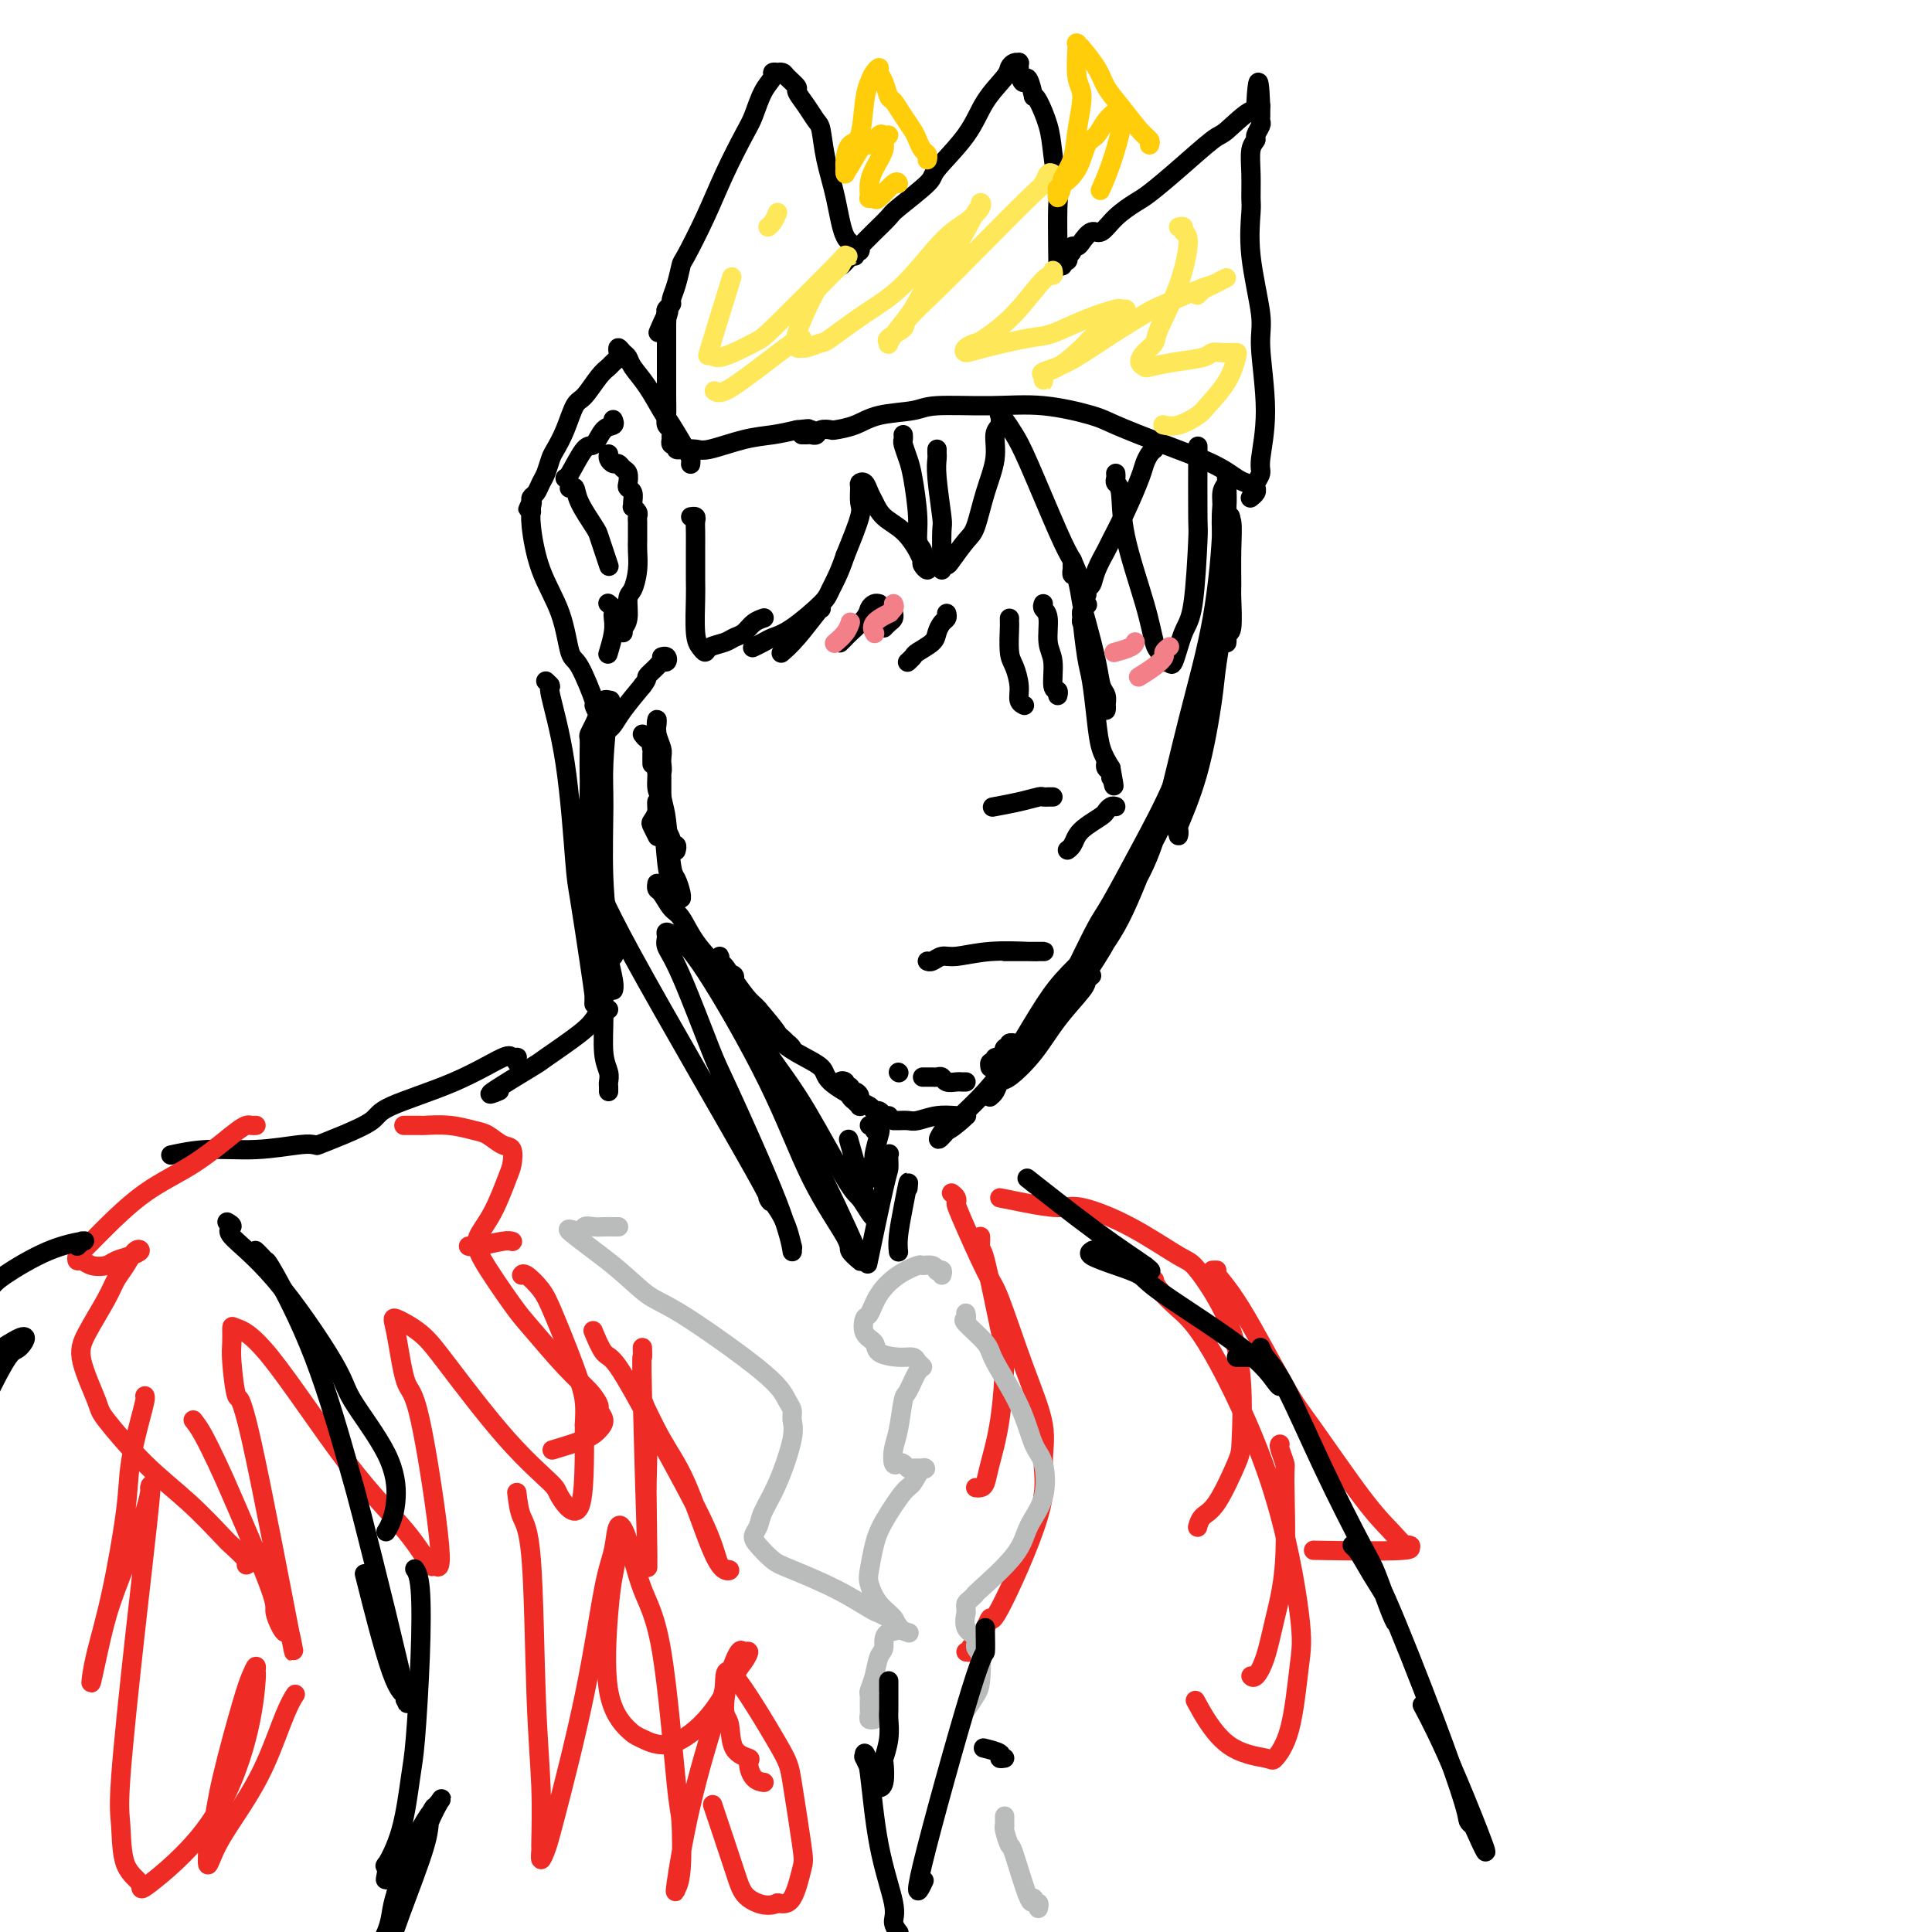 <svg viewBox='0 0 400 400' version='1.1' xmlns='http://www.w3.org/2000/svg' xmlns:xlink='http://www.w3.org/1999/xlink'><g fill='none' stroke='rgb(0,0,0)' stroke-width='4' stroke-linecap='round' stroke-linejoin='round'><path d='M254,133c-0.008,0.079 -0.016,0.158 0,0c0.016,-0.158 0.057,-0.552 0,-1c-0.057,-0.448 -0.212,-0.950 0,-1c0.212,-0.050 0.790,0.351 1,-1c0.210,-1.351 0.053,-4.453 0,-6c-0.053,-1.547 -0.000,-1.538 0,-3c0.000,-1.462 -0.052,-4.394 0,-7c0.052,-2.606 0.210,-4.885 0,-6c-0.210,-1.115 -0.787,-1.064 -1,-2c-0.213,-0.936 -0.061,-2.858 0,-4c0.061,-1.142 0.030,-1.504 0,-2c-0.030,-0.496 -0.059,-1.125 0,-1c0.059,0.125 0.207,1.005 0,2c-0.207,0.995 -0.770,2.105 -1,4c-0.230,1.895 -0.126,4.575 0,7c0.126,2.425 0.276,4.595 0,9c-0.276,4.405 -0.978,11.044 -2,17c-1.022,5.956 -2.365,11.230 -3,14c-0.635,2.770 -0.562,3.036 -1,5c-0.438,1.964 -1.385,5.628 -2,8c-0.615,2.372 -0.896,3.454 -1,4c-0.104,0.546 -0.031,0.556 0,1c0.031,0.444 0.021,1.321 0,2c-0.021,0.679 -0.051,1.161 0,1c0.051,-0.161 0.183,-0.964 0,-1c-0.183,-0.036 -0.683,0.695 0,-1c0.683,-1.695 2.548,-5.816 4,-11c1.452,-5.184 2.492,-11.431 3,-15c0.508,-3.569 0.483,-4.461 1,-8c0.517,-3.539 1.576,-9.725 2,-14c0.424,-4.275 0.212,-6.637 0,-9'/><path d='M254,114c1.547,-10.206 0.414,-6.721 0,-6c-0.414,0.721 -0.110,-1.321 0,-3c0.110,-1.679 0.025,-2.995 0,-4c-0.025,-1.005 0.008,-1.697 0,-2c-0.008,-0.303 -0.058,-0.215 0,0c0.058,0.215 0.226,0.558 0,1c-0.226,0.442 -0.844,0.984 -1,2c-0.156,1.016 0.151,2.506 0,7c-0.151,4.494 -0.761,11.991 -2,19c-1.239,7.009 -3.106,13.531 -5,21c-1.894,7.469 -3.816,15.886 -5,20c-1.184,4.114 -1.629,3.924 -3,7c-1.371,3.076 -3.666,9.419 -6,14c-2.334,4.581 -4.706,7.399 -6,9c-1.294,1.601 -1.509,1.984 -2,3c-0.491,1.016 -1.256,2.664 -2,4c-0.744,1.336 -1.466,2.358 -2,3c-0.534,0.642 -0.879,0.903 -1,1c-0.121,0.097 -0.018,0.031 0,0c0.018,-0.031 -0.049,-0.025 0,0c0.049,0.025 0.215,0.069 1,-1c0.785,-1.069 2.190,-3.251 4,-6c1.810,-2.749 4.027,-6.066 5,-8c0.973,-1.934 0.704,-2.484 2,-5c1.296,-2.516 4.158,-6.998 6,-11c1.842,-4.002 2.665,-7.525 4,-11c1.335,-3.475 3.183,-6.900 4,-9c0.817,-2.100 0.605,-2.873 1,-4c0.395,-1.127 1.399,-2.608 2,-4c0.601,-1.392 0.801,-2.696 1,-4'/><path d='M249,147c1.857,-4.947 0.498,-1.316 0,0c-0.498,1.316 -0.137,0.317 0,0c0.137,-0.317 0.048,0.047 0,0c-0.048,-0.047 -0.056,-0.505 -1,2c-0.944,2.505 -2.826,7.974 -5,13c-2.174,5.026 -4.642,9.609 -7,14c-2.358,4.391 -4.606,8.589 -6,11c-1.394,2.411 -1.936,3.034 -3,5c-1.064,1.966 -2.652,5.275 -4,8c-1.348,2.725 -2.456,4.867 -3,6c-0.544,1.133 -0.523,1.256 -1,2c-0.477,0.744 -1.452,2.107 -2,3c-0.548,0.893 -0.669,1.315 -1,2c-0.331,0.685 -0.873,1.634 -1,2c-0.127,0.366 0.162,0.151 0,0c-0.162,-0.151 -0.775,-0.236 -1,0c-0.225,0.236 -0.060,0.794 0,1c0.060,0.206 0.017,0.059 0,0c-0.017,-0.059 -0.009,-0.029 0,0'/><path d='M239,93c-0.322,0.243 -0.643,0.485 -1,1c-0.357,0.515 -0.749,1.301 -1,2c-0.251,0.699 -0.361,1.310 -1,3c-0.639,1.690 -1.806,4.460 -3,7c-1.194,2.540 -2.415,4.851 -3,6c-0.585,1.149 -0.535,1.135 -1,2c-0.465,0.865 -1.445,2.610 -2,4c-0.555,1.390 -0.685,2.425 -1,3c-0.315,0.575 -0.816,0.690 -1,1c-0.184,0.310 -0.049,0.814 0,1c0.049,0.186 0.014,0.053 0,0c-0.014,-0.053 -0.007,-0.027 0,0'/><path d='M222,117c-0.006,0.454 -0.013,0.909 0,1c0.013,0.091 0.044,-0.181 0,0c-0.044,0.181 -0.163,0.817 0,1c0.163,0.183 0.607,-0.085 1,1c0.393,1.085 0.736,3.522 1,5c0.264,1.478 0.449,1.996 1,4c0.551,2.004 1.468,5.493 2,8c0.532,2.507 0.678,4.030 1,5c0.322,0.970 0.818,1.385 1,2c0.182,0.615 0.049,1.430 0,2c-0.049,0.570 -0.015,0.893 0,1c0.015,0.107 0.011,-0.004 0,0c-0.011,0.004 -0.030,0.121 0,0c0.030,-0.121 0.109,-0.480 0,-1c-0.109,-0.520 -0.408,-1.200 -1,-3c-0.592,-1.800 -1.479,-4.720 -2,-7c-0.521,-2.280 -0.676,-3.921 -1,-5c-0.324,-1.079 -0.816,-1.597 -1,-2c-0.184,-0.403 -0.061,-0.692 0,-1c0.061,-0.308 0.058,-0.636 0,-1c-0.058,-0.364 -0.171,-0.765 0,1c0.171,1.765 0.626,5.697 1,8c0.374,2.303 0.667,2.978 1,5c0.333,2.022 0.705,5.390 1,8c0.295,2.610 0.513,4.460 1,6c0.487,1.540 1.244,2.770 2,4'/><path d='M230,159c1.236,6.744 0.328,2.603 0,1c-0.328,-1.603 -0.074,-0.668 0,0c0.074,0.668 -0.033,1.068 0,1c0.033,-0.068 0.205,-0.606 0,-1c-0.205,-0.394 -0.786,-0.645 -1,-1c-0.214,-0.355 -0.061,-0.816 0,-1c0.061,-0.184 0.031,-0.092 0,0'/><path d='M216,125c-0.122,0.326 -0.244,0.652 0,1c0.244,0.348 0.854,0.719 1,2c0.146,1.281 -0.171,3.471 0,5c0.171,1.529 0.830,2.396 1,4c0.170,1.604 -0.150,3.945 0,5c0.150,1.055 0.771,0.822 1,1c0.229,0.178 0.065,0.765 0,1c-0.065,0.235 -0.033,0.117 0,0'/><path d='M209,128c-0.006,0.444 -0.012,0.888 0,1c0.012,0.112 0.041,-0.107 0,1c-0.041,1.107 -0.151,3.540 0,5c0.151,1.460 0.562,1.946 1,3c0.438,1.054 0.902,2.675 1,4c0.098,1.325 -0.170,2.355 0,3c0.170,0.645 0.776,0.904 1,1c0.224,0.096 0.064,0.027 0,0c-0.064,-0.027 -0.032,-0.014 0,0'/><path d='M231,167c-0.319,-0.096 -0.639,-0.192 -1,0c-0.361,0.192 -0.765,0.671 -1,1c-0.235,0.329 -0.301,0.509 -1,1c-0.699,0.491 -2.030,1.295 -3,2c-0.970,0.705 -1.580,1.313 -2,2c-0.420,0.687 -0.652,1.454 -1,2c-0.348,0.546 -0.814,0.870 -1,1c-0.186,0.130 -0.093,0.065 0,0'/><path d='M218,165c-0.318,-0.006 -0.636,-0.012 -1,0c-0.364,0.012 -0.774,0.042 -1,0c-0.226,-0.042 -0.267,-0.156 -1,0c-0.733,0.156 -2.159,0.580 -4,1c-1.841,0.420 -4.097,0.834 -5,1c-0.903,0.166 -0.451,0.083 0,0'/><path d='M210,216c-0.030,-0.008 -0.060,-0.016 0,0c0.060,0.016 0.208,0.056 0,0c-0.208,-0.056 -0.774,-0.207 -1,0c-0.226,0.207 -0.112,0.772 0,1c0.112,0.228 0.222,0.117 0,0c-0.222,-0.117 -0.776,-0.241 -1,0c-0.224,0.241 -0.116,0.848 0,1c0.116,0.152 0.241,-0.152 0,0c-0.241,0.152 -0.848,0.759 -1,1c-0.152,0.241 0.152,0.116 0,0c-0.152,-0.116 -0.759,-0.224 -1,0c-0.241,0.224 -0.117,0.778 0,1c0.117,0.222 0.227,0.111 0,0c-0.227,-0.111 -0.792,-0.222 -1,0c-0.208,0.222 -0.059,0.778 0,1c0.059,0.222 0.030,0.111 0,0'/><path d='M200,224c-0.364,0.008 -0.727,0.016 -1,0c-0.273,-0.016 -0.454,-0.057 -1,0c-0.546,0.057 -1.455,0.211 -2,0c-0.545,-0.211 -0.724,-0.789 -1,-1c-0.276,-0.211 -0.649,-0.057 -1,0c-0.351,0.057 -0.682,0.015 -1,0c-0.318,-0.015 -0.624,-0.004 -1,0c-0.376,0.004 -0.822,0.001 -1,0c-0.178,-0.001 -0.089,-0.001 0,0'/><path d='M186,222c0.000,0.000 0.100,0.100 0.1,0.1'/><path d='M226,202c-0.430,0.332 -0.861,0.664 -1,1c-0.139,0.336 0.012,0.677 -1,2c-1.012,1.323 -3.188,3.629 -5,6c-1.812,2.371 -3.260,4.807 -5,7c-1.740,2.193 -3.773,4.142 -5,5c-1.227,0.858 -1.650,0.623 -2,1c-0.350,0.377 -0.628,1.364 -1,2c-0.372,0.636 -0.840,0.920 -1,1c-0.160,0.080 -0.014,-0.045 0,0c0.014,0.045 -0.105,0.261 0,0c0.105,-0.261 0.435,-0.999 1,-2c0.565,-1.001 1.366,-2.266 3,-5c1.634,-2.734 4.102,-6.936 6,-10c1.898,-3.064 3.227,-4.989 5,-7c1.773,-2.011 3.991,-4.108 5,-5c1.009,-0.892 0.810,-0.580 1,-1c0.190,-0.420 0.770,-1.573 1,-2c0.230,-0.427 0.111,-0.129 0,0c-0.111,0.129 -0.213,0.087 -1,1c-0.787,0.913 -2.260,2.780 -3,4c-0.740,1.220 -0.749,1.791 -2,4c-1.251,2.209 -3.746,6.055 -6,9c-2.254,2.945 -4.267,4.988 -6,7c-1.733,2.012 -3.186,3.993 -5,6c-1.814,2.007 -3.988,4.040 -5,5c-1.012,0.960 -0.860,0.846 -1,1c-0.140,0.154 -0.570,0.577 -1,1'/><path d='M197,233c-4.823,5.790 -1.881,1.264 -1,0c0.881,-1.264 -0.300,0.733 0,1c0.300,0.267 2.080,-1.196 3,-2c0.920,-0.804 0.980,-0.947 1,-1c0.020,-0.053 0.001,-0.014 0,0c-0.001,0.014 0.016,0.003 0,0c-0.016,-0.003 -0.067,0.003 0,0c0.067,-0.003 0.250,-0.015 0,0c-0.250,0.015 -0.935,0.057 -2,0c-1.065,-0.057 -2.510,-0.211 -4,0c-1.490,0.211 -3.026,0.789 -4,1c-0.974,0.211 -1.385,0.057 -2,0c-0.615,-0.057 -1.435,-0.015 -2,0c-0.565,0.015 -0.876,0.004 -1,0c-0.124,-0.004 -0.062,-0.002 0,0'/><path d='M184,231c-0.416,0.009 -0.833,0.017 -1,0c-0.167,-0.017 -0.085,-0.060 0,0c0.085,0.060 0.173,0.223 0,0c-0.173,-0.223 -0.606,-0.833 -1,-1c-0.394,-0.167 -0.749,0.109 -1,0c-0.251,-0.109 -0.397,-0.602 -1,-1c-0.603,-0.398 -1.663,-0.699 -2,-1c-0.337,-0.301 0.049,-0.602 0,-1c-0.049,-0.398 -0.534,-0.895 -1,-1c-0.466,-0.105 -0.914,0.181 -1,0c-0.086,-0.181 0.191,-0.829 0,-1c-0.191,-0.171 -0.851,0.134 -1,0c-0.149,-0.134 0.212,-0.709 0,-1c-0.212,-0.291 -0.996,-0.300 -1,0c-0.004,0.300 0.773,0.907 1,1c0.227,0.093 -0.097,-0.329 0,0c0.097,0.329 0.614,1.410 1,2c0.386,0.590 0.640,0.691 1,1c0.360,0.309 0.826,0.826 1,1c0.174,0.174 0.057,0.005 0,0c-0.057,-0.005 -0.054,0.152 0,0c0.054,-0.152 0.158,-0.615 0,-1c-0.158,-0.385 -0.579,-0.693 -1,-1'/><path d='M177,227c-0.611,-0.071 -3.640,-1.747 -5,-3c-1.360,-1.253 -1.053,-2.082 -2,-3c-0.947,-0.918 -3.149,-1.925 -5,-3c-1.851,-1.075 -3.351,-2.217 -4,-3c-0.649,-0.783 -0.445,-1.208 -1,-2c-0.555,-0.792 -1.868,-1.951 -3,-3c-1.132,-1.049 -2.083,-1.988 -3,-3c-0.917,-1.012 -1.801,-2.098 -2,-3c-0.199,-0.902 0.287,-1.619 0,-2c-0.287,-0.381 -1.345,-0.424 -2,-1c-0.655,-0.576 -0.905,-1.683 -1,-2c-0.095,-0.317 -0.035,0.157 0,0c0.035,-0.157 0.044,-0.946 0,-1c-0.044,-0.054 -0.140,0.627 0,1c0.140,0.373 0.516,0.439 1,1c0.484,0.561 1.075,1.618 2,3c0.925,1.382 2.184,3.091 3,4c0.816,0.909 1.190,1.019 2,2c0.810,0.981 2.057,2.833 3,4c0.943,1.167 1.584,1.648 2,2c0.416,0.352 0.608,0.574 1,1c0.392,0.426 0.983,1.056 1,1c0.017,-0.056 -0.542,-0.799 -1,-1c-0.458,-0.201 -0.816,0.138 -1,0c-0.184,-0.138 -0.196,-0.754 -1,-2c-0.804,-1.246 -2.402,-3.123 -4,-5'/><path d='M157,209c-1.529,-1.404 -1.851,-0.913 -3,-2c-1.149,-1.087 -3.123,-3.752 -5,-6c-1.877,-2.248 -3.655,-4.080 -5,-6c-1.345,-1.920 -2.255,-3.930 -3,-5c-0.745,-1.070 -1.324,-1.201 -2,-2c-0.676,-0.799 -1.449,-2.267 -2,-3c-0.551,-0.733 -0.880,-0.733 -1,-1c-0.120,-0.267 -0.032,-0.803 0,-1c0.032,-0.197 0.009,-0.056 0,0c-0.009,0.056 -0.005,0.028 0,0'/><path d='M208,197c0.446,0.000 0.892,0.000 1,0c0.108,-0.000 -0.122,-0.000 0,0c0.122,0.000 0.596,0.000 1,0c0.404,-0.000 0.739,-0.000 1,0c0.261,0.000 0.449,0.000 1,0c0.551,-0.000 1.465,-0.000 2,0c0.535,0.000 0.692,0.000 1,0c0.308,-0.000 0.766,-0.001 1,0c0.234,0.001 0.242,0.004 0,0c-0.242,-0.004 -0.736,-0.016 -1,0c-0.264,0.016 -0.298,0.061 -2,0c-1.702,-0.061 -5.073,-0.226 -8,0c-2.927,0.226 -5.411,0.845 -7,1c-1.589,0.155 -2.281,-0.154 -3,0c-0.719,0.154 -1.463,0.772 -2,1c-0.537,0.228 -0.868,0.065 -1,0c-0.132,-0.065 -0.066,-0.033 0,0'/><path d='M140,176c-0.032,0.117 -0.064,0.235 0,0c0.064,-0.235 0.225,-0.821 0,-1c-0.225,-0.179 -0.835,0.050 -1,0c-0.165,-0.050 0.113,-0.380 0,-1c-0.113,-0.620 -0.619,-1.529 -1,-2c-0.381,-0.471 -0.638,-0.503 -1,-1c-0.362,-0.497 -0.829,-1.459 -1,-2c-0.171,-0.541 -0.045,-0.661 0,-1c0.045,-0.339 0.008,-0.897 0,-1c-0.008,-0.103 0.011,0.247 0,0c-0.011,-0.247 -0.052,-1.092 0,-1c0.052,0.092 0.196,1.121 0,2c-0.196,0.879 -0.733,1.607 -1,2c-0.267,0.393 -0.264,0.452 0,1c0.264,0.548 0.790,1.585 1,2c0.210,0.415 0.105,0.207 0,0'/><path d='M137,166c-0.000,0.081 -0.000,0.163 0,0c0.000,-0.163 0.000,-0.569 0,-1c-0.000,-0.431 -0.000,-0.886 0,-1c0.000,-0.114 0.001,0.112 0,0c-0.001,-0.112 -0.004,-0.561 0,-1c0.004,-0.439 0.015,-0.866 0,-2c-0.015,-1.134 -0.056,-2.975 0,-4c0.056,-1.025 0.210,-1.236 0,-2c-0.210,-0.764 -0.785,-2.083 -1,-3c-0.215,-0.917 -0.072,-1.433 0,-2c0.072,-0.567 0.072,-1.185 0,-1c-0.072,0.185 -0.215,1.173 0,3c0.215,1.827 0.789,4.492 1,6c0.211,1.508 0.060,1.859 0,2c-0.060,0.141 -0.030,0.070 0,0'/><path d='M143,96c-0.009,0.089 -0.018,0.178 0,0c0.018,-0.178 0.063,-0.623 0,-1c-0.063,-0.377 -0.234,-0.685 -1,-2c-0.766,-1.315 -2.128,-3.638 -3,-5c-0.872,-1.362 -1.256,-1.765 -2,-3c-0.744,-1.235 -1.849,-3.302 -3,-5c-1.151,-1.698 -2.347,-3.026 -3,-4c-0.653,-0.974 -0.763,-1.595 -1,-2c-0.237,-0.405 -0.600,-0.593 -1,-1c-0.400,-0.407 -0.839,-1.034 -1,-1c-0.161,0.034 -0.046,0.730 0,1c0.046,0.270 0.024,0.114 0,0c-0.024,-0.114 -0.050,-0.184 0,0c0.050,0.184 0.175,0.624 0,1c-0.175,0.376 -0.652,0.689 -1,1c-0.348,0.311 -0.568,0.620 -1,1c-0.432,0.380 -1.075,0.830 -2,2c-0.925,1.170 -2.132,3.061 -3,4c-0.868,0.939 -1.398,0.927 -2,2c-0.602,1.073 -1.274,3.232 -2,5c-0.726,1.768 -1.504,3.146 -2,4c-0.496,0.854 -0.711,1.184 -1,2c-0.289,0.816 -0.652,2.116 -1,3c-0.348,0.884 -0.681,1.350 -1,2c-0.319,0.650 -0.624,1.483 -1,2c-0.376,0.517 -0.822,0.719 -1,1c-0.178,0.281 -0.089,0.640 0,1'/><path d='M110,104c-1.392,3.029 -0.373,0.600 0,0c0.373,-0.600 0.099,0.628 0,1c-0.099,0.372 -0.023,-0.112 0,0c0.023,0.112 -0.009,0.819 0,1c0.009,0.181 0.057,-0.165 0,0c-0.057,0.165 -0.221,0.840 0,3c0.221,2.160 0.827,5.806 2,9c1.173,3.194 2.912,5.936 4,9c1.088,3.064 1.524,6.449 2,8c0.476,1.551 0.993,1.266 2,3c1.007,1.734 2.505,5.487 3,7c0.495,1.513 -0.012,0.787 0,1c0.012,0.213 0.543,1.363 1,2c0.457,0.637 0.841,0.759 1,1c0.159,0.241 0.095,0.601 0,1c-0.095,0.399 -0.219,0.837 0,1c0.219,0.163 0.781,0.050 1,0c0.219,-0.050 0.095,-0.038 0,0c-0.095,0.038 -0.159,0.103 0,0c0.159,-0.103 0.543,-0.374 1,-1c0.457,-0.626 0.988,-1.607 2,-3c1.012,-1.393 2.506,-3.196 4,-5'/><path d='M133,142c1.355,-1.741 0.742,-1.595 1,-2c0.258,-0.405 1.386,-1.362 2,-2c0.614,-0.638 0.714,-0.955 1,-1c0.286,-0.045 0.757,0.184 1,0c0.243,-0.184 0.258,-0.780 0,-1c-0.258,-0.220 -0.788,-0.063 -1,0c-0.212,0.063 -0.106,0.031 0,0'/><path d='M126,125c-0.113,-0.087 -0.225,-0.174 0,0c0.225,0.174 0.789,0.608 1,1c0.211,0.392 0.070,0.743 0,1c-0.070,0.257 -0.070,0.419 0,1c0.070,0.581 0.211,1.579 0,3c-0.211,1.421 -0.775,3.263 -1,4c-0.225,0.737 -0.113,0.368 0,0'/><path d='M129,131c0.032,-0.453 0.064,-0.907 0,-1c-0.064,-0.093 -0.224,0.174 0,0c0.224,-0.174 0.830,-0.788 1,-2c0.170,-1.212 -0.098,-3.022 0,-4c0.098,-0.978 0.562,-1.126 1,-2c0.438,-0.874 0.849,-2.476 1,-4c0.151,-1.524 0.040,-2.972 0,-4c-0.040,-1.028 -0.011,-1.638 0,-2c0.011,-0.362 0.004,-0.478 0,-1c-0.004,-0.522 -0.005,-1.450 0,-2c0.005,-0.550 0.015,-0.721 0,-1c-0.015,-0.279 -0.057,-0.665 0,-1c0.057,-0.335 0.212,-0.618 0,-1c-0.212,-0.382 -0.793,-0.862 -1,-1c-0.207,-0.138 -0.042,0.066 0,0c0.042,-0.066 -0.041,-0.403 0,-1c0.041,-0.597 0.204,-1.455 0,-2c-0.204,-0.545 -0.776,-0.777 -1,-1c-0.224,-0.223 -0.101,-0.437 0,-1c0.101,-0.563 0.181,-1.474 0,-2c-0.181,-0.526 -0.623,-0.666 -1,-1c-0.377,-0.334 -0.689,-0.860 -1,-1c-0.311,-0.140 -0.619,0.107 -1,0c-0.381,-0.107 -0.833,-0.567 -1,-1c-0.167,-0.433 -0.048,-0.838 0,-1c0.048,-0.162 0.024,-0.081 0,0'/><path d='M127,87c-0.047,-0.108 -0.094,-0.216 0,0c0.094,0.216 0.330,0.755 0,1c-0.330,0.245 -1.227,0.195 -2,1c-0.773,0.805 -1.423,2.464 -2,3c-0.577,0.536 -1.083,-0.052 -2,1c-0.917,1.052 -2.247,3.745 -3,5c-0.753,1.255 -0.929,1.073 -1,1c-0.071,-0.073 -0.035,-0.036 0,0'/><path d='M118,101c-0.106,0.053 -0.211,0.107 0,0c0.211,-0.107 0.739,-0.374 1,0c0.261,0.374 0.256,1.390 1,3c0.744,1.610 2.238,3.815 3,5c0.762,1.185 0.793,1.351 1,2c0.207,0.649 0.592,1.782 1,3c0.408,1.218 0.841,2.520 1,3c0.159,0.480 0.046,0.137 0,0c-0.046,-0.137 -0.023,-0.069 0,0'/><path d='M260,101c-0.709,-0.376 -1.419,-0.752 -2,-1c-0.581,-0.248 -1.035,-0.370 -2,-1c-0.965,-0.630 -2.442,-1.770 -5,-3c-2.558,-1.230 -6.198,-2.550 -10,-4c-3.802,-1.450 -7.767,-3.030 -10,-4c-2.233,-0.970 -2.733,-1.328 -5,-2c-2.267,-0.672 -6.300,-1.656 -10,-2c-3.700,-0.344 -7.065,-0.047 -11,0c-3.935,0.047 -8.438,-0.155 -11,0c-2.562,0.155 -3.182,0.669 -5,1c-1.818,0.331 -4.834,0.480 -7,1c-2.166,0.520 -3.483,1.411 -5,2c-1.517,0.589 -3.232,0.876 -4,1c-0.768,0.124 -0.587,0.086 -1,0c-0.413,-0.086 -1.421,-0.219 -2,0c-0.579,0.219 -0.730,0.791 -1,1c-0.270,0.209 -0.660,0.056 -1,0c-0.340,-0.056 -0.630,-0.015 -1,0c-0.370,0.015 -0.820,0.004 -1,0c-0.180,-0.004 -0.090,-0.002 0,0'/><path d='M259,103c-0.111,0.087 -0.222,0.175 0,0c0.222,-0.175 0.776,-0.612 1,-1c0.224,-0.388 0.117,-0.729 0,-1c-0.117,-0.271 -0.246,-0.474 0,-1c0.246,-0.526 0.867,-1.376 1,-2c0.133,-0.624 -0.221,-1.023 0,-3c0.221,-1.977 1.015,-5.531 1,-10c-0.015,-4.469 -0.841,-9.852 -1,-13c-0.159,-3.148 0.350,-4.059 0,-7c-0.350,-2.941 -1.559,-7.912 -2,-12c-0.441,-4.088 -0.114,-7.295 0,-9c0.114,-1.705 0.015,-1.909 0,-3c-0.015,-1.091 0.052,-3.070 0,-5c-0.052,-1.930 -0.224,-3.812 0,-5c0.224,-1.188 0.845,-1.681 1,-2c0.155,-0.319 -0.155,-0.463 0,-1c0.155,-0.537 0.773,-1.469 1,-2c0.227,-0.531 0.061,-0.663 0,-1c-0.061,-0.337 -0.016,-0.879 0,-1c0.016,-0.121 0.004,0.178 0,0c-0.004,-0.178 -0.001,-0.832 0,-1c0.001,-0.168 0.000,0.151 0,0c-0.000,-0.151 -0.000,-0.771 0,-1c0.000,-0.229 0.000,-0.065 0,0c-0.000,0.065 -0.000,0.033 0,0'/><path d='M261,22c-0.395,-9.745 -0.883,-2.607 -1,0c-0.117,2.607 0.138,0.684 -1,1c-1.138,0.316 -3.668,2.871 -5,4c-1.332,1.129 -1.466,0.833 -3,2c-1.534,1.167 -4.470,3.799 -7,6c-2.530,2.201 -4.656,3.971 -6,5c-1.344,1.029 -1.908,1.315 -3,2c-1.092,0.685 -2.712,1.767 -4,3c-1.288,1.233 -2.244,2.617 -3,3c-0.756,0.383 -1.312,-0.234 -2,0c-0.688,0.234 -1.509,1.321 -2,2c-0.491,0.679 -0.654,0.951 -1,1c-0.346,0.049 -0.876,-0.127 -1,0c-0.124,0.127 0.159,0.555 0,1c-0.159,0.445 -0.760,0.908 -1,1c-0.240,0.092 -0.121,-0.186 0,0c0.121,0.186 0.243,0.836 0,1c-0.243,0.164 -0.850,-0.160 -1,0c-0.150,0.160 0.156,0.802 0,1c-0.156,0.198 -0.773,-0.049 -1,0c-0.227,0.049 -0.064,0.394 0,0c0.064,-0.394 0.029,-1.527 0,-4c-0.029,-2.473 -0.053,-6.284 0,-8c0.053,-1.716 0.183,-1.335 0,-3c-0.183,-1.665 -0.678,-5.374 -1,-8c-0.322,-2.626 -0.471,-4.169 -1,-6c-0.529,-1.831 -1.437,-3.952 -2,-5c-0.563,-1.048 -0.782,-1.024 -1,-1'/><path d='M214,20c-1.320,-5.835 -1.622,-3.424 -2,-3c-0.378,0.424 -0.834,-1.140 -1,-2c-0.166,-0.860 -0.044,-1.015 0,-1c0.044,0.015 0.009,0.199 0,0c-0.009,-0.199 0.008,-0.783 0,-1c-0.008,-0.217 -0.041,-0.068 0,0c0.041,0.068 0.156,0.056 0,0c-0.156,-0.056 -0.583,-0.157 -1,0c-0.417,0.157 -0.824,0.571 -1,1c-0.176,0.429 -0.122,0.874 -1,2c-0.878,1.126 -2.687,2.932 -4,5c-1.313,2.068 -2.128,4.397 -4,7c-1.872,2.603 -4.799,5.478 -6,7c-1.201,1.522 -0.675,1.689 -2,3c-1.325,1.311 -4.501,3.766 -6,5c-1.499,1.234 -1.319,1.249 -2,2c-0.681,0.751 -2.221,2.239 -3,3c-0.779,0.761 -0.796,0.796 -1,1c-0.204,0.204 -0.594,0.577 -1,1c-0.406,0.423 -0.827,0.897 -1,1c-0.173,0.103 -0.099,-0.164 0,0c0.099,0.164 0.223,0.759 0,1c-0.223,0.241 -0.792,0.126 -1,0c-0.208,-0.126 -0.056,-0.265 0,0c0.056,0.265 0.016,0.933 0,1c-0.016,0.067 -0.008,-0.466 0,-1'/><path d='M177,52c-4.986,5.649 -1.952,1.773 -1,0c0.952,-1.773 -0.178,-1.443 -1,-3c-0.822,-1.557 -1.336,-5.000 -2,-8c-0.664,-3.000 -1.478,-5.557 -2,-8c-0.522,-2.443 -0.751,-4.772 -1,-6c-0.249,-1.228 -0.518,-1.355 -1,-2c-0.482,-0.645 -1.175,-1.809 -2,-3c-0.825,-1.191 -1.780,-2.410 -2,-3c-0.220,-0.590 0.296,-0.550 0,-1c-0.296,-0.450 -1.404,-1.389 -2,-2c-0.596,-0.611 -0.680,-0.894 -1,-1c-0.320,-0.106 -0.876,-0.036 -1,0c-0.124,0.036 0.185,0.036 0,0c-0.185,-0.036 -0.863,-0.110 -1,0c-0.137,0.110 0.267,0.403 0,1c-0.267,0.597 -1.203,1.499 -2,3c-0.797,1.501 -1.453,3.601 -2,5c-0.547,1.399 -0.983,2.099 -2,4c-1.017,1.901 -2.615,5.005 -4,8c-1.385,2.995 -2.557,5.881 -4,9c-1.443,3.119 -3.156,6.471 -4,8c-0.844,1.529 -0.818,1.236 -1,2c-0.182,0.764 -0.571,2.586 -1,4c-0.429,1.414 -0.899,2.420 -1,3c-0.101,0.580 0.165,0.733 0,1c-0.165,0.267 -0.761,0.648 -1,1c-0.239,0.352 -0.119,0.676 0,1'/><path d='M138,65c-3.403,7.670 -0.912,1.844 0,0c0.912,-1.844 0.244,0.295 0,1c-0.244,0.705 -0.065,-0.023 0,0c0.065,0.023 0.018,0.798 0,1c-0.018,0.202 -0.005,-0.169 0,0c0.005,0.169 0.002,0.878 0,1c-0.002,0.122 -0.001,-0.343 0,1c0.001,1.343 0.004,4.492 0,7c-0.004,2.508 -0.015,4.373 0,6c0.015,1.627 0.057,3.014 0,4c-0.057,0.986 -0.211,1.569 0,2c0.211,0.431 0.788,0.708 1,1c0.212,0.292 0.061,0.599 0,1c-0.061,0.401 -0.032,0.896 0,1c0.032,0.104 0.065,-0.182 0,0c-0.065,0.182 -0.229,0.833 0,1c0.229,0.167 0.850,-0.152 1,0c0.150,0.152 -0.172,0.773 0,1c0.172,0.227 0.837,0.060 1,0c0.163,-0.060 -0.175,-0.014 0,0c0.175,0.014 0.863,-0.003 1,0c0.137,0.003 -0.278,0.026 0,0c0.278,-0.026 1.249,-0.101 2,0c0.751,0.101 1.284,0.378 3,0c1.716,-0.378 4.616,-1.409 7,-2c2.384,-0.591 4.253,-0.740 6,-1c1.747,-0.260 3.374,-0.630 5,-1'/><path d='M165,89c4.204,-0.464 1.715,-0.124 1,0c-0.715,0.124 0.346,0.033 1,0c0.654,-0.033 0.901,-0.010 1,0c0.099,0.010 0.049,0.005 0,0'/></g>
<g fill='none' stroke='rgb(254,232,89)' stroke-width='4' stroke-linecap='round' stroke-linejoin='round'><path d='M244,47c0.461,-0.108 0.922,-0.215 1,0c0.078,0.215 -0.226,0.753 0,1c0.226,0.247 0.983,0.201 1,2c0.017,1.799 -0.704,5.441 -2,9c-1.296,3.559 -3.167,7.034 -4,9c-0.833,1.966 -0.629,2.422 -1,3c-0.371,0.578 -1.316,1.276 -2,2c-0.684,0.724 -1.108,1.473 -1,2c0.108,0.527 0.749,0.831 1,1c0.251,0.169 0.111,0.203 1,0c0.889,-0.203 2.805,-0.643 5,-1c2.195,-0.357 4.669,-0.632 6,-1c1.331,-0.368 1.521,-0.831 2,-1c0.479,-0.169 1.249,-0.045 2,0c0.751,0.045 1.483,0.012 2,0c0.517,-0.012 0.817,-0.001 1,0c0.183,0.001 0.247,-0.006 0,1c-0.247,1.006 -0.806,3.026 -2,5c-1.194,1.974 -3.024,3.902 -4,5c-0.976,1.098 -1.097,1.367 -2,2c-0.903,0.633 -2.589,1.632 -4,2c-1.411,0.368 -2.546,0.105 -3,0c-0.454,-0.105 -0.227,-0.053 0,0'/><path d='M218,36c-0.335,-0.200 -0.671,-0.401 -1,0c-0.329,0.401 -0.653,1.403 -1,2c-0.347,0.597 -0.717,0.789 -3,3c-2.283,2.211 -6.480,6.441 -10,10c-3.520,3.559 -6.365,6.445 -9,9c-2.635,2.555 -5.061,4.778 -6,6c-0.939,1.222 -0.390,1.444 -1,2c-0.610,0.556 -2.378,1.448 -3,2c-0.622,0.552 -0.098,0.766 0,1c0.098,0.234 -0.232,0.488 0,0c0.232,-0.488 1.025,-1.718 2,-3c0.975,-1.282 2.132,-2.615 3,-4c0.868,-1.385 1.447,-2.820 3,-5c1.553,-2.180 4.078,-5.105 6,-8c1.922,-2.895 3.239,-5.761 4,-7c0.761,-1.239 0.966,-0.850 1,-1c0.034,-0.150 -0.102,-0.838 0,-1c0.102,-0.162 0.442,0.201 0,1c-0.442,0.799 -1.667,2.032 -3,3c-1.333,0.968 -2.775,1.670 -5,4c-2.225,2.330 -5.234,6.288 -8,9c-2.766,2.712 -5.290,4.176 -8,6c-2.710,1.824 -5.605,4.007 -7,5c-1.395,0.993 -1.291,0.797 -2,1c-0.709,0.203 -2.233,0.804 -3,1c-0.767,0.196 -0.779,-0.015 -1,0c-0.221,0.015 -0.650,0.255 -1,0c-0.350,-0.255 -0.620,-1.007 0,-3c0.620,-1.993 2.128,-5.229 3,-7c0.872,-1.771 1.106,-2.077 2,-3c0.894,-0.923 2.447,-2.461 4,-4'/><path d='M174,55c1.538,-2.614 0.881,-2.151 1,-2c0.119,0.151 1.012,-0.012 1,0c-0.012,0.012 -0.928,0.198 -1,0c-0.072,-0.198 0.700,-0.781 -2,2c-2.700,2.781 -8.871,8.926 -12,12c-3.129,3.074 -3.216,3.077 -5,4c-1.784,0.923 -5.265,2.767 -7,3c-1.735,0.233 -1.723,-1.144 -2,-1c-0.277,0.144 -0.844,1.808 0,-1c0.844,-2.808 3.098,-10.088 4,-13c0.902,-2.912 0.451,-1.456 0,0'/><path d='M161,44c-0.311,0.733 -0.622,1.467 -1,2c-0.378,0.533 -0.822,0.867 -1,1c-0.178,0.133 -0.089,0.067 0,0'/><path d='M218,56c0.090,0.483 0.180,0.966 0,1c-0.180,0.034 -0.630,-0.381 -2,1c-1.370,1.381 -3.661,4.556 -6,7c-2.339,2.444 -4.725,4.156 -6,5c-1.275,0.844 -1.439,0.822 -2,1c-0.561,0.178 -1.517,0.558 -2,1c-0.483,0.442 -0.491,0.946 0,1c0.491,0.054 1.480,-0.343 4,-1c2.520,-0.657 6.569,-1.573 9,-2c2.431,-0.427 3.243,-0.363 5,-1c1.757,-0.637 4.457,-1.974 7,-3c2.543,-1.026 4.927,-1.740 6,-2c1.073,-0.260 0.834,-0.066 1,0c0.166,0.066 0.736,0.004 1,0c0.264,-0.004 0.221,0.051 -1,1c-1.221,0.949 -3.619,2.793 -5,4c-1.381,1.207 -1.743,1.778 -3,3c-1.257,1.222 -3.408,3.095 -5,4c-1.592,0.905 -2.626,0.842 -3,1c-0.374,0.158 -0.087,0.536 0,1c0.087,0.464 -0.024,1.014 0,1c0.024,-0.014 0.184,-0.592 0,-1c-0.184,-0.408 -0.714,-0.646 0,-1c0.714,-0.354 2.670,-0.823 5,-2c2.330,-1.177 5.033,-3.061 8,-5c2.967,-1.939 6.197,-3.932 8,-5c1.803,-1.068 2.178,-1.211 4,-2c1.822,-0.789 5.092,-2.226 7,-3c1.908,-0.774 2.454,-0.887 3,-1'/><path d='M251,59c5.520,-2.829 1.820,-0.903 0,0c-1.820,0.903 -1.759,0.781 -2,1c-0.241,0.219 -0.783,0.777 -1,1c-0.217,0.223 -0.108,0.112 0,0'/><path d='M166,70c0.028,0.036 0.056,0.073 0,0c-0.056,-0.073 -0.197,-0.254 -2,1c-1.803,1.254 -5.267,3.944 -8,6c-2.733,2.056 -4.736,3.476 -6,4c-1.264,0.524 -1.790,0.150 -2,0c-0.210,-0.150 -0.105,-0.075 0,0'/></g>
<g fill='none' stroke='rgb(255,205,10)' stroke-width='4' stroke-linecap='round' stroke-linejoin='round'><path d='M192,33c0.006,-0.026 0.013,-0.052 0,0c-0.013,0.052 -0.044,0.180 0,0c0.044,-0.180 0.164,-0.670 0,-1c-0.164,-0.330 -0.611,-0.502 -1,-1c-0.389,-0.498 -0.720,-1.322 -1,-2c-0.280,-0.678 -0.508,-1.211 -1,-2c-0.492,-0.789 -1.246,-1.836 -2,-3c-0.754,-1.164 -1.508,-2.446 -2,-3c-0.492,-0.554 -0.723,-0.381 -1,-1c-0.277,-0.619 -0.599,-2.031 -1,-3c-0.401,-0.969 -0.881,-1.495 -1,-2c-0.119,-0.505 0.124,-0.990 0,-1c-0.124,-0.010 -0.614,0.454 -1,1c-0.386,0.546 -0.667,1.175 -1,2c-0.333,0.825 -0.716,1.847 -1,4c-0.284,2.153 -0.468,5.437 -1,7c-0.532,1.563 -1.410,1.404 -2,2c-0.590,0.596 -0.890,1.947 -1,3c-0.110,1.053 -0.029,1.808 0,2c0.029,0.192 0.008,-0.179 0,0c-0.008,0.179 -0.002,0.908 0,1c0.002,0.092 0.001,-0.454 0,-1'/><path d='M175,35c-0.495,2.371 1.767,-2.203 3,-4c1.233,-1.797 1.436,-0.819 2,-1c0.564,-0.181 1.487,-1.523 2,-2c0.513,-0.477 0.614,-0.091 1,0c0.386,0.091 1.056,-0.113 1,0c-0.056,0.113 -0.838,0.545 -1,1c-0.162,0.455 0.297,0.935 0,2c-0.297,1.065 -1.348,2.716 -2,4c-0.652,1.284 -0.903,2.200 -1,3c-0.097,0.800 -0.039,1.485 0,2c0.039,0.515 0.059,0.859 0,1c-0.059,0.141 -0.198,0.080 0,0c0.198,-0.080 0.733,-0.179 1,0c0.267,0.179 0.268,0.636 1,0c0.732,-0.636 2.197,-2.363 3,-3c0.803,-0.637 0.944,-0.182 1,0c0.056,0.182 0.028,0.091 0,0'/><path d='M238,30c0.127,-0.322 0.254,-0.643 0,-1c-0.254,-0.357 -0.889,-0.748 -2,-2c-1.111,-1.252 -2.699,-3.364 -4,-5c-1.301,-1.636 -2.314,-2.796 -3,-4c-0.686,-1.204 -1.046,-2.452 -2,-4c-0.954,-1.548 -2.504,-3.397 -3,-4c-0.496,-0.603 0.062,0.041 0,0c-0.062,-0.041 -0.744,-0.766 -1,-1c-0.256,-0.234 -0.086,0.021 0,0c0.086,-0.021 0.088,-0.320 0,1c-0.088,1.320 -0.266,4.259 0,6c0.266,1.741 0.976,2.283 1,4c0.024,1.717 -0.638,4.607 -1,7c-0.362,2.393 -0.423,4.287 -1,6c-0.577,1.713 -1.671,3.243 -2,4c-0.329,0.757 0.108,0.739 0,1c-0.108,0.261 -0.760,0.801 -1,1c-0.240,0.199 -0.069,0.057 0,0c0.069,-0.057 0.034,-0.028 0,0'/><path d='M219,39c-0.505,4.231 0.732,0.309 1,-1c0.268,-1.309 -0.434,-0.006 0,0c0.434,0.006 2.005,-1.284 3,-3c0.995,-1.716 1.414,-3.858 2,-5c0.586,-1.142 1.338,-1.284 2,-2c0.662,-0.716 1.235,-2.007 2,-3c0.765,-0.993 1.723,-1.690 2,-2c0.277,-0.310 -0.128,-0.233 0,0c0.128,0.233 0.787,0.624 1,1c0.213,0.376 -0.020,0.739 0,1c0.020,0.261 0.294,0.420 0,2c-0.294,1.580 -1.156,4.579 -2,7c-0.844,2.421 -1.670,4.263 -2,5c-0.330,0.737 -0.165,0.368 0,0'/></g>
<g fill='none' stroke='rgb(0,0,0)' stroke-width='4' stroke-linecap='round' stroke-linejoin='round'><path d='M187,90c0.025,0.383 0.049,0.765 0,1c-0.049,0.235 -0.172,0.321 0,1c0.172,0.679 0.638,1.949 1,3c0.362,1.051 0.619,1.882 1,4c0.381,2.118 0.886,5.523 1,8c0.114,2.477 -0.162,4.027 0,5c0.162,0.973 0.762,1.368 1,2c0.238,0.632 0.113,1.501 0,2c-0.113,0.499 -0.214,0.627 0,1c0.214,0.373 0.743,0.991 1,1c0.257,0.009 0.241,-0.591 0,-1c-0.241,-0.409 -0.709,-0.627 -1,-1c-0.291,-0.373 -0.407,-0.900 -1,-2c-0.593,-1.100 -1.664,-2.771 -3,-4c-1.336,-1.229 -2.936,-2.014 -4,-3c-1.064,-0.986 -1.591,-2.172 -2,-3c-0.409,-0.828 -0.699,-1.298 -1,-2c-0.301,-0.702 -0.614,-1.637 -1,-2c-0.386,-0.363 -0.844,-0.155 -1,0c-0.156,0.155 -0.011,0.258 0,1c0.011,0.742 -0.112,2.123 0,3c0.112,0.877 0.461,1.251 0,3c-0.461,1.749 -1.730,4.875 -3,8'/><path d='M175,115c-1.259,3.797 -2.406,5.791 -3,7c-0.594,1.209 -0.636,1.634 -2,3c-1.364,1.366 -4.050,3.672 -6,5c-1.950,1.328 -3.163,1.676 -4,2c-0.837,0.324 -1.296,0.623 -2,1c-0.704,0.377 -1.651,0.832 -2,1c-0.349,0.168 -0.100,0.048 0,0c0.100,-0.048 0.050,-0.024 0,0'/><path d='M158,128c0.179,-0.059 0.359,-0.118 0,0c-0.359,0.118 -1.255,0.412 -2,1c-0.745,0.588 -1.337,1.468 -2,2c-0.663,0.532 -1.396,0.714 -2,1c-0.604,0.286 -1.080,0.674 -2,1c-0.920,0.326 -2.285,0.589 -3,1c-0.715,0.411 -0.780,0.969 -1,1c-0.220,0.031 -0.595,-0.466 -1,-1c-0.405,-0.534 -0.841,-1.105 -1,-3c-0.159,-1.895 -0.043,-5.113 0,-7c0.043,-1.887 0.013,-2.443 0,-4c-0.013,-1.557 -0.007,-4.116 0,-6c0.007,-1.884 0.016,-3.093 0,-4c-0.016,-0.907 -0.056,-1.511 0,-2c0.056,-0.489 0.207,-0.862 0,-1c-0.207,-0.138 -0.774,-0.039 -1,0c-0.226,0.039 -0.113,0.020 0,0'/><path d='M194,93c-0.008,0.369 -0.016,0.738 0,1c0.016,0.262 0.057,0.418 0,1c-0.057,0.582 -0.211,1.591 0,4c0.211,2.409 0.789,6.220 1,8c0.211,1.780 0.057,1.531 0,3c-0.057,1.469 -0.016,4.656 0,6c0.016,1.344 0.008,0.843 0,1c-0.008,0.157 -0.015,0.970 0,1c0.015,0.030 0.052,-0.723 0,-1c-0.052,-0.277 -0.194,-0.076 0,0c0.194,0.076 0.723,0.028 1,0c0.277,-0.028 0.303,-0.036 1,-1c0.697,-0.964 2.067,-2.885 3,-4c0.933,-1.115 1.431,-1.425 2,-3c0.569,-1.575 1.210,-4.415 2,-7c0.790,-2.585 1.728,-4.913 2,-7c0.272,-2.087 -0.121,-3.931 0,-5c0.121,-1.069 0.756,-1.364 1,-2c0.244,-0.636 0.096,-1.614 0,-2c-0.096,-0.386 -0.139,-0.179 0,0c0.139,0.179 0.460,0.330 1,1c0.540,0.670 1.299,1.860 2,3c0.701,1.140 1.342,2.230 3,6c1.658,3.770 4.331,10.220 6,14c1.669,3.780 2.335,4.890 3,6'/><path d='M222,116c2.714,6.107 2.000,6.375 2,7c0.000,0.625 0.714,1.607 1,2c0.286,0.393 0.143,0.196 0,0'/><path d='M231,98c0.030,0.323 0.060,0.646 0,1c-0.060,0.354 -0.209,0.739 0,1c0.209,0.261 0.777,0.397 1,2c0.223,1.603 0.101,4.672 1,9c0.899,4.328 2.818,9.915 4,14c1.182,4.085 1.625,6.669 2,8c0.375,1.331 0.681,1.408 1,2c0.319,0.592 0.652,1.697 1,2c0.348,0.303 0.710,-0.197 1,0c0.290,0.197 0.509,1.092 1,0c0.491,-1.092 1.256,-4.169 2,-6c0.744,-1.831 1.467,-2.416 2,-6c0.533,-3.584 0.875,-10.167 1,-13c0.125,-2.833 0.034,-1.917 0,-5c-0.034,-3.083 -0.010,-10.167 0,-13c0.010,-2.833 0.005,-1.417 0,0'/><path d='M113,141c0.499,0.469 0.997,0.939 1,1c0.003,0.061 -0.490,-0.285 0,2c0.490,2.285 1.963,7.201 3,14c1.037,6.799 1.637,15.481 2,20c0.363,4.519 0.490,4.876 1,8c0.510,3.124 1.405,9.015 2,13c0.595,3.985 0.891,6.065 1,7c0.109,0.935 0.030,0.724 0,1c-0.030,0.276 -0.012,1.039 0,1c0.012,-0.039 0.017,-0.881 0,-2c-0.017,-1.119 -0.057,-2.514 0,-6c0.057,-3.486 0.211,-9.062 0,-14c-0.211,-4.938 -0.788,-9.239 -1,-13c-0.212,-3.761 -0.057,-6.982 0,-9c0.057,-2.018 0.018,-2.834 0,-4c-0.018,-1.166 -0.016,-2.683 0,-4c0.016,-1.317 0.047,-2.433 0,-3c-0.047,-0.567 -0.170,-0.586 0,-1c0.170,-0.414 0.633,-1.225 1,-2c0.367,-0.775 0.638,-1.515 1,-2c0.362,-0.485 0.815,-0.716 1,-1c0.185,-0.284 0.101,-0.623 0,-1c-0.101,-0.377 -0.220,-0.794 0,-1c0.220,-0.206 0.777,-0.202 1,0c0.223,0.202 0.111,0.601 0,1'/><path d='M126,146c0.681,-1.430 0.383,-1.505 0,1c-0.383,2.505 -0.850,7.588 -1,11c-0.150,3.412 0.016,5.152 0,9c-0.016,3.848 -0.215,9.805 0,15c0.215,5.195 0.842,9.627 1,12c0.158,2.373 -0.154,2.688 0,4c0.154,1.312 0.773,3.620 1,5c0.227,1.380 0.061,1.833 0,2c-0.061,0.167 -0.017,0.048 0,0c0.017,-0.048 0.009,-0.024 0,0'/><path d='M180,233c0.451,-0.113 0.901,-0.226 1,0c0.099,0.226 -0.155,0.791 0,1c0.155,0.209 0.717,0.063 1,0c0.283,-0.063 0.286,-0.042 0,1c-0.286,1.042 -0.861,3.106 -1,4c-0.139,0.894 0.159,0.618 0,1c-0.159,0.382 -0.775,1.423 -1,2c-0.225,0.577 -0.061,0.691 0,1c0.061,0.309 0.018,0.813 0,1c-0.018,0.187 -0.011,0.057 0,0c0.011,-0.057 0.026,-0.043 0,0c-0.026,0.043 -0.094,0.113 0,0c0.094,-0.113 0.351,-0.409 1,-1c0.649,-0.591 1.691,-1.477 2,-2c0.309,-0.523 -0.113,-0.683 0,-1c0.113,-0.317 0.762,-0.791 1,-1c0.238,-0.209 0.067,-0.151 0,0c-0.067,0.151 -0.029,0.397 0,1c0.029,0.603 0.049,1.564 0,2c-0.049,0.436 -0.167,0.348 -1,4c-0.833,3.652 -2.381,11.043 -3,14c-0.619,2.957 -0.310,1.478 0,0'/><path d='M121,176c-0.095,0.355 -0.190,0.710 0,1c0.190,0.290 0.664,0.515 1,1c0.336,0.485 0.534,1.228 1,3c0.466,1.772 1.201,4.571 8,17c6.799,12.429 19.664,34.487 25,44c5.336,9.513 3.143,6.480 3,6c-0.143,-0.480 1.764,1.593 3,4c1.236,2.407 1.803,5.149 2,6c0.197,0.851 0.026,-0.190 0,0c-0.026,0.190 0.093,1.611 0,1c-0.093,-0.611 -0.397,-3.256 -3,-10c-2.603,-6.744 -7.506,-17.589 -10,-23c-2.494,-5.411 -2.578,-5.387 -4,-9c-1.422,-3.613 -4.180,-10.861 -6,-15c-1.820,-4.139 -2.700,-5.168 -3,-6c-0.300,-0.832 -0.018,-1.467 0,-2c0.018,-0.533 -0.228,-0.963 0,-1c0.228,-0.037 0.931,0.319 2,1c1.069,0.681 2.505,1.687 6,7c3.495,5.313 9.049,14.934 13,23c3.951,8.066 6.297,14.577 9,20c2.703,5.423 5.761,9.759 7,12c1.239,2.241 0.659,2.389 1,3c0.341,0.611 1.602,1.686 2,2c0.398,0.314 -0.067,-0.134 0,0c0.067,0.134 0.668,0.850 -1,-3c-1.668,-3.850 -5.603,-12.267 -9,-19c-3.397,-6.733 -6.256,-11.781 -8,-15c-1.744,-3.219 -2.372,-4.610 -3,-6'/><path d='M157,218c-3.836,-7.639 -2.925,-5.235 -3,-5c-0.075,0.235 -1.135,-1.699 -1,-2c0.135,-0.301 1.464,1.031 3,3c1.536,1.969 3.279,4.576 5,7c1.721,2.424 3.419,4.666 6,9c2.581,4.334 6.046,10.760 8,14c1.954,3.240 2.397,3.294 3,4c0.603,0.706 1.366,2.065 2,3c0.634,0.935 1.139,1.447 1,1c-0.139,-0.447 -0.922,-1.851 -2,-5c-1.078,-3.149 -2.451,-8.043 -3,-10c-0.549,-1.957 -0.275,-0.979 0,0'/><path d='M188,246c0.083,-0.831 0.166,-1.662 0,-1c-0.166,0.662 -0.581,2.817 -1,5c-0.419,2.183 -0.844,4.396 -1,6c-0.156,1.604 -0.045,2.601 0,3c0.045,0.399 0.022,0.199 0,0'/><path d='M107,220c-0.029,-0.414 -0.057,-0.829 0,-1c0.057,-0.171 0.201,-0.100 0,0c-0.201,0.100 -0.746,0.228 -1,0c-0.254,-0.228 -0.215,-0.812 -2,0c-1.785,0.812 -5.393,3.020 -10,5c-4.607,1.980 -10.212,3.732 -13,5c-2.788,1.268 -2.761,2.053 -4,3c-1.239,0.947 -3.746,2.058 -6,3c-2.254,0.942 -4.254,1.715 -5,2c-0.746,0.285 -0.236,0.080 0,0c0.236,-0.080 0.198,-0.037 0,0c-0.198,0.037 -0.555,0.066 -1,0c-0.445,-0.066 -0.978,-0.228 -3,0c-2.022,0.228 -5.532,0.845 -9,1c-3.468,0.155 -6.895,-0.150 -10,0c-3.105,0.150 -5.887,0.757 -7,1c-1.113,0.243 -0.556,0.121 0,0'/></g>
<g fill='none' stroke='rgb(238,43,36)' stroke-width='4' stroke-linecap='round' stroke-linejoin='round'><path d='M84,233c-0.341,0.002 -0.681,0.004 0,0c0.681,-0.004 2.384,-0.013 3,0c0.616,0.013 0.146,0.049 1,0c0.854,-0.049 3.031,-0.184 5,0c1.969,0.184 3.729,0.686 5,1c1.271,0.314 2.052,0.440 3,1c0.948,0.560 2.064,1.555 3,2c0.936,0.445 1.693,0.339 2,1c0.307,0.661 0.163,2.089 0,3c-0.163,0.911 -0.347,1.305 -1,3c-0.653,1.695 -1.777,4.691 -3,7c-1.223,2.309 -2.547,3.929 -3,5c-0.453,1.071 -0.037,1.591 0,2c0.037,0.409 -0.307,0.706 1,3c1.307,2.294 4.263,6.583 6,9c1.737,2.417 2.254,2.961 4,5c1.746,2.039 4.721,5.571 7,8c2.279,2.429 3.862,3.753 5,5c1.138,1.247 1.830,2.417 2,3c0.170,0.583 -0.183,0.580 0,1c0.183,0.420 0.903,1.262 1,2c0.097,0.738 -0.428,1.373 -1,2c-0.572,0.627 -1.193,1.246 -3,2c-1.807,0.754 -4.802,1.644 -6,2c-1.198,0.356 -0.599,0.178 0,0'/><path d='M53,233c-0.353,0.021 -0.705,0.042 -1,0c-0.295,-0.042 -0.531,-0.148 -1,0c-0.469,0.148 -1.170,0.548 -3,2c-1.830,1.452 -4.788,3.955 -8,6c-3.212,2.045 -6.678,3.633 -10,6c-3.322,2.367 -6.498,5.514 -8,7c-1.502,1.486 -1.328,1.311 -2,2c-0.672,0.689 -2.189,2.241 -3,3c-0.811,0.759 -0.915,0.726 -1,1c-0.085,0.274 -0.151,0.855 0,1c0.151,0.145 0.519,-0.146 1,0c0.481,0.146 1.076,0.730 2,1c0.924,0.270 2.179,0.228 3,0c0.821,-0.228 1.209,-0.641 2,-1c0.791,-0.359 1.985,-0.666 3,-1c1.015,-0.334 1.851,-0.697 2,-1c0.149,-0.303 -0.390,-0.546 -1,0c-0.610,0.546 -1.291,1.881 -2,3c-0.709,1.119 -1.447,2.023 -2,3c-0.553,0.977 -0.921,2.027 -2,4c-1.079,1.973 -2.869,4.868 -4,7c-1.131,2.132 -1.604,3.501 -1,6c0.604,2.499 2.285,6.127 3,8c0.715,1.873 0.466,1.991 2,4c1.534,2.009 4.853,5.907 8,9c3.147,3.093 6.121,5.379 9,8c2.879,2.621 5.661,5.578 7,7c1.339,1.422 1.235,1.309 2,2c0.765,0.691 2.398,2.186 3,3c0.602,0.814 0.172,0.947 0,1c-0.172,0.053 -0.086,0.027 0,0'/><path d='M40,294c0.571,0.731 1.142,1.463 2,3c0.858,1.537 2.002,3.880 3,6c0.998,2.120 1.849,4.018 4,9c2.151,4.982 5.603,13.048 7,17c1.397,3.952 0.739,3.791 1,5c0.261,1.209 1.440,3.788 2,4c0.560,0.212 0.500,-1.942 1,0c0.500,1.942 1.560,7.980 0,0c-1.560,-7.980 -5.738,-29.977 -8,-40c-2.262,-10.023 -2.606,-8.070 -3,-9c-0.394,-0.930 -0.839,-4.743 -1,-7c-0.161,-2.257 -0.040,-2.958 0,-4c0.040,-1.042 -0.003,-2.424 0,-3c0.003,-0.576 0.050,-0.345 1,0c0.950,0.345 2.803,0.804 7,6c4.197,5.196 10.740,15.129 16,22c5.260,6.871 9.239,10.681 12,14c2.761,3.319 4.303,6.149 5,7c0.697,0.851 0.548,-0.275 1,0c0.452,0.275 1.504,1.953 1,-4c-0.504,-5.953 -2.565,-19.535 -4,-26c-1.435,-6.465 -2.246,-5.814 -3,-8c-0.754,-2.186 -1.451,-7.211 -2,-10c-0.549,-2.789 -0.948,-3.343 0,-3c0.948,0.343 3.245,1.583 5,3c1.755,1.417 2.968,3.013 6,7c3.032,3.987 7.884,10.367 12,15c4.116,4.633 7.495,7.520 9,9c1.505,1.480 1.136,1.552 2,3c0.864,1.448 2.961,4.271 4,2c1.039,-2.271 1.019,-9.635 1,-17'/><path d='M121,295c0.195,-3.964 0.182,-5.374 -1,-9c-1.182,-3.626 -3.532,-9.469 -5,-13c-1.468,-3.531 -2.053,-4.751 -3,-6c-0.947,-1.249 -2.255,-2.529 -3,-3c-0.745,-0.471 -0.927,-0.135 -1,0c-0.073,0.135 -0.036,0.067 0,0'/><path d='M203,256c0.008,0.153 0.017,0.305 0,1c-0.017,0.695 -0.059,1.932 0,2c0.059,0.068 0.219,-1.035 1,2c0.781,3.035 2.182,10.207 3,14c0.818,3.793 1.054,4.207 1,7c-0.054,2.793 -0.396,7.964 -1,12c-0.604,4.036 -1.468,6.938 -2,9c-0.532,2.062 -0.730,3.285 -1,4c-0.270,0.715 -0.611,0.923 -1,1c-0.389,0.077 -0.825,0.022 -1,0c-0.175,-0.022 -0.087,-0.011 0,0'/><path d='M197,247c0.417,0.318 0.833,0.635 1,1c0.167,0.365 0.084,0.777 0,1c-0.084,0.223 -0.169,0.255 1,3c1.169,2.745 3.590,8.202 5,11c1.410,2.798 1.807,2.936 3,6c1.193,3.064 3.181,9.052 5,14c1.819,4.948 3.470,8.856 4,12c0.530,3.144 -0.060,5.525 0,8c0.060,2.475 0.768,5.044 -1,11c-1.768,5.956 -6.014,15.298 -8,19c-1.986,3.702 -1.713,1.762 -2,2c-0.287,0.238 -1.135,2.652 -2,4c-0.865,1.348 -1.747,1.629 -2,2c-0.253,0.371 0.124,0.831 0,1c-0.124,0.169 -0.750,0.048 -1,0c-0.250,-0.048 -0.125,-0.024 0,0'/><path d='M207,248c1.411,0.289 2.822,0.579 5,1c2.178,0.421 5.122,0.975 7,1c1.878,0.025 2.691,-0.477 5,0c2.309,0.477 6.115,1.934 10,4c3.885,2.066 7.850,4.742 10,6c2.150,1.258 2.485,1.097 4,3c1.515,1.903 4.212,5.868 6,10c1.788,4.132 2.669,8.429 3,13c0.331,4.571 0.113,9.414 0,12c-0.113,2.586 -0.121,2.914 -1,5c-0.879,2.086 -2.627,5.930 -4,8c-1.373,2.070 -2.370,2.365 -3,3c-0.630,0.635 -0.894,1.610 -1,2c-0.106,0.390 -0.053,0.195 0,0'/><path d='M265,299c-0.117,0.096 -0.233,0.193 0,1c0.233,0.807 0.817,2.326 1,3c0.183,0.674 -0.034,0.503 0,4c0.034,3.497 0.321,10.660 0,16c-0.321,5.340 -1.249,8.856 -2,12c-0.751,3.144 -1.325,5.915 -2,8c-0.675,2.085 -1.451,3.484 -2,4c-0.549,0.516 -0.871,0.147 -1,0c-0.129,-0.147 -0.064,-0.074 0,0'/><path d='M251,263c0.509,-0.019 1.019,-0.037 1,0c-0.019,0.037 -0.565,0.130 0,1c0.565,0.870 2.241,2.518 5,7c2.759,4.482 6.602,11.797 9,16c2.398,4.203 3.352,5.295 6,9c2.648,3.705 6.990,10.025 10,14c3.010,3.975 4.689,5.605 6,7c1.311,1.395 2.254,2.556 3,3c0.746,0.444 1.297,0.171 1,0c-0.297,-0.171 -1.440,-0.242 -1,0c0.440,0.242 2.465,0.796 -1,1c-3.465,0.204 -12.418,0.058 -16,0c-3.582,-0.058 -1.791,-0.029 0,0'/><path d='M239,265c0.097,0.500 0.195,1.000 1,2c0.805,1.000 2.318,2.500 4,4c1.682,1.500 3.532,3.002 7,9c3.468,5.998 8.554,16.494 12,27c3.446,10.506 5.252,21.022 6,27c0.748,5.978 0.439,7.416 0,11c-0.439,3.584 -1.008,9.313 -2,13c-0.992,3.687 -2.407,5.333 -3,6c-0.593,0.667 -0.365,0.354 -2,0c-1.635,-0.354 -5.132,-0.749 -8,-3c-2.868,-2.251 -5.105,-6.357 -6,-8c-0.895,-1.643 -0.447,-0.821 0,0'/><path d='M128,321c-0.338,1.631 -0.676,3.262 -1,5c-0.324,1.738 -0.635,3.584 -1,8c-0.365,4.416 -0.784,11.403 0,16c0.784,4.597 2.770,6.805 4,8c1.230,1.195 1.705,1.376 3,2c1.295,0.624 3.409,1.690 6,1c2.591,-0.690 5.658,-3.137 8,-6c2.342,-2.863 3.960,-6.144 5,-8c1.040,-1.856 1.502,-2.289 2,-3c0.498,-0.711 1.033,-1.700 1,-2c-0.033,-0.300 -0.632,0.091 -1,0c-0.368,-0.091 -0.504,-0.662 -1,0c-0.496,0.662 -1.351,2.559 -2,5c-0.649,2.441 -1.092,5.426 -1,7c0.092,1.574 0.720,1.739 1,3c0.280,1.261 0.212,3.620 1,5c0.788,1.380 2.432,1.781 3,2c0.568,0.219 0.059,0.254 0,1c-0.059,0.746 0.330,2.201 1,3c0.670,0.799 1.620,0.943 2,1c0.380,0.057 0.190,0.029 0,0'/></g>
<g fill='none' stroke='rgb(186,187,187)' stroke-width='4' stroke-linecap='round' stroke-linejoin='round'><path d='M195,264c0.117,-0.414 0.234,-0.829 0,-1c-0.234,-0.171 -0.820,-0.100 -1,0c-0.180,0.100 0.045,0.227 0,0c-0.045,-0.227 -0.361,-0.810 -1,-1c-0.639,-0.190 -1.600,0.013 -2,0c-0.400,-0.013 -0.240,-0.241 -1,0c-0.760,0.241 -2.440,0.950 -4,2c-1.560,1.050 -2.999,2.441 -4,4c-1.001,1.559 -1.564,3.286 -2,4c-0.436,0.714 -0.746,0.416 -1,1c-0.254,0.584 -0.454,2.051 0,3c0.454,0.949 1.560,1.381 2,2c0.440,0.619 0.213,1.423 1,2c0.787,0.577 2.587,0.925 4,1c1.413,0.075 2.438,-0.123 3,0c0.562,0.123 0.659,0.567 1,1c0.341,0.433 0.926,0.853 1,1c0.074,0.147 -0.362,0.019 -1,1c-0.638,0.981 -1.478,3.069 -2,4c-0.522,0.931 -0.725,0.705 -1,2c-0.275,1.295 -0.621,4.111 -1,6c-0.379,1.889 -0.792,2.850 -1,4c-0.208,1.150 -0.211,2.490 0,3c0.211,0.510 0.637,0.189 1,0c0.363,-0.189 0.664,-0.247 1,0c0.336,0.247 0.706,0.797 1,1c0.294,0.203 0.513,0.058 1,0c0.487,-0.058 1.244,-0.029 2,0'/><path d='M191,304c1.032,0.448 0.614,-0.434 0,0c-0.614,0.434 -1.422,2.182 -2,3c-0.578,0.818 -0.927,0.707 -2,2c-1.073,1.293 -2.871,3.991 -4,6c-1.129,2.009 -1.588,3.329 -2,5c-0.412,1.671 -0.778,3.694 -1,5c-0.222,1.306 -0.301,1.895 0,3c0.301,1.105 0.981,2.727 2,4c1.019,1.273 2.376,2.197 3,3c0.624,0.803 0.514,1.485 1,2c0.486,0.515 1.567,0.861 2,1c0.433,0.139 0.216,0.069 0,0'/><path d='M200,272c-0.031,-0.111 -0.061,-0.222 0,0c0.061,0.222 0.215,0.776 0,1c-0.215,0.224 -0.798,0.119 0,1c0.798,0.881 2.977,2.749 4,4c1.023,1.251 0.890,1.884 2,4c1.110,2.116 3.464,5.716 5,9c1.536,3.284 2.253,6.251 3,8c0.747,1.749 1.523,2.280 2,4c0.477,1.720 0.654,4.628 0,7c-0.654,2.372 -2.140,4.208 -3,6c-0.860,1.792 -1.096,3.541 -3,6c-1.904,2.459 -5.477,5.628 -7,7c-1.523,1.372 -0.997,0.946 -1,1c-0.003,0.054 -0.536,0.586 -1,1c-0.464,0.414 -0.858,0.709 -1,1c-0.142,0.291 -0.030,0.577 0,1c0.030,0.423 -0.021,0.982 0,1c0.021,0.018 0.114,-0.503 0,0c-0.114,0.503 -0.437,2.032 0,3c0.437,0.968 1.632,1.374 2,2c0.368,0.626 -0.091,1.471 0,2c0.091,0.529 0.732,0.741 1,2c0.268,1.259 0.165,3.564 0,5c-0.165,1.436 -0.391,2.002 -1,3c-0.609,0.998 -1.603,2.428 -2,3c-0.397,0.572 -0.199,0.286 0,0'/><path d='M128,254c0.064,-0.001 0.129,-0.002 0,0c-0.129,0.002 -0.451,0.006 -1,0c-0.549,-0.006 -1.325,-0.021 -2,0c-0.675,0.021 -1.249,0.079 -2,0c-0.751,-0.079 -1.679,-0.295 -2,0c-0.321,0.295 -0.036,1.102 -1,1c-0.964,-0.102 -3.176,-1.113 -2,0c1.176,1.113 5.740,4.349 9,7c3.260,2.651 5.216,4.716 7,6c1.784,1.284 3.396,1.786 7,4c3.604,2.214 9.200,6.140 13,9c3.800,2.860 5.805,4.655 7,6c1.195,1.345 1.580,2.242 2,3c0.420,0.758 0.876,1.379 1,2c0.124,0.621 -0.085,1.244 0,2c0.085,0.756 0.464,1.645 0,4c-0.464,2.355 -1.769,6.177 -3,9c-1.231,2.823 -2.387,4.647 -3,6c-0.613,1.353 -0.682,2.234 -1,3c-0.318,0.766 -0.885,1.418 -1,2c-0.115,0.582 0.221,1.095 1,2c0.779,0.905 2.001,2.203 3,3c0.999,0.797 1.776,1.092 4,2c2.224,0.908 5.895,2.429 9,4c3.105,1.571 5.644,3.192 7,4c1.356,0.808 1.530,0.802 2,1c0.470,0.198 1.235,0.599 2,1'/><path d='M184,335c4.225,2.836 1.286,2.427 0,3c-1.286,0.573 -0.919,2.128 -1,3c-0.081,0.872 -0.610,1.063 -1,2c-0.390,0.937 -0.640,2.622 -1,4c-0.360,1.378 -0.829,2.450 -1,3c-0.171,0.550 -0.042,0.578 0,1c0.042,0.422 -0.003,1.237 0,2c0.003,0.763 0.052,1.472 0,2c-0.052,0.528 -0.206,0.873 0,1c0.206,0.127 0.773,0.036 1,0c0.227,-0.036 0.113,-0.018 0,0'/><path d='M208,376c-0.001,0.453 -0.001,0.907 0,1c0.001,0.093 0.004,-0.173 0,0c-0.004,0.173 -0.014,0.787 0,1c0.014,0.213 0.052,0.025 0,0c-0.052,-0.025 -0.196,0.114 0,1c0.196,0.886 0.731,2.518 1,3c0.269,0.482 0.272,-0.187 1,2c0.728,2.187 2.181,7.231 3,9c0.819,1.769 1.004,0.264 1,0c-0.004,-0.264 -0.197,0.713 0,1c0.197,0.287 0.784,-0.115 1,0c0.216,0.115 0.062,0.747 0,1c-0.062,0.253 -0.031,0.126 0,0'/></g>
<g fill='none' stroke='rgb(0,0,0)' stroke-width='4' stroke-linecap='round' stroke-linejoin='round'><path d='M208,364c-0.512,0.083 -1.024,0.167 -1,0c0.024,-0.167 0.583,-0.583 0,-1c-0.583,-0.417 -2.310,-0.833 -3,-1c-0.690,-0.167 -0.345,-0.083 0,0'/><path d='M184,348c0.001,0.421 0.001,0.842 0,1c-0.001,0.158 -0.004,0.054 0,1c0.004,0.946 0.015,2.943 0,4c-0.015,1.057 -0.056,1.173 0,2c0.056,0.827 0.207,2.366 0,4c-0.207,1.634 -0.773,3.362 -1,4c-0.227,0.638 -0.115,0.185 0,1c0.115,0.815 0.233,2.896 0,4c-0.233,1.104 -0.819,1.229 -1,1c-0.181,-0.229 0.042,-0.812 0,-1c-0.042,-0.188 -0.348,0.019 -1,-1c-0.652,-1.019 -1.648,-3.265 -2,-4c-0.352,-0.735 -0.058,0.040 0,0c0.058,-0.040 -0.119,-0.895 0,-1c0.119,-0.105 0.533,0.540 1,4c0.467,3.460 0.987,9.737 2,15c1.013,5.263 2.519,9.514 3,12c0.481,2.486 -0.063,3.208 0,4c0.063,0.792 0.732,1.655 1,2c0.268,0.345 0.134,0.173 0,0'/><path d='M204,337c-0.010,-0.071 -0.020,-0.143 0,1c0.020,1.143 0.069,3.500 0,4c-0.069,0.500 -0.256,-0.856 -3,8c-2.744,8.856 -8.047,27.923 -10,36c-1.953,8.077 -0.558,5.165 0,4c0.558,-1.165 0.279,-0.582 0,0'/><path d='M256,281c0.446,0.000 0.893,0.000 1,0c0.107,-0.000 -0.125,-0.000 0,0c0.125,0.000 0.608,0.001 1,0c0.392,-0.001 0.694,-0.003 1,0c0.306,0.003 0.618,0.010 1,0c0.382,-0.010 0.836,-0.036 1,0c0.164,0.036 0.039,0.135 0,0c-0.039,-0.135 0.009,-0.502 0,-1c-0.009,-0.498 -0.073,-1.125 0,-1c0.073,0.125 0.283,1.004 1,2c0.717,0.996 1.939,2.109 4,6c2.061,3.891 4.959,10.561 8,17c3.041,6.439 6.223,12.648 8,16c1.777,3.352 2.149,3.847 3,6c0.851,2.153 2.181,5.964 3,8c0.819,2.036 1.127,2.297 1,2c-0.127,-0.297 -0.691,-1.153 -1,-2c-0.309,-0.847 -0.365,-1.687 -1,-3c-0.635,-1.313 -1.848,-3.099 -3,-5c-1.152,-1.901 -2.242,-3.917 -3,-5c-0.758,-1.083 -1.184,-1.233 -1,-1c0.184,0.233 0.977,0.850 2,2c1.023,1.150 2.277,2.833 5,9c2.723,6.167 6.915,16.818 10,25c3.085,8.182 5.061,13.895 6,17c0.939,3.105 0.840,3.601 1,4c0.160,0.399 0.580,0.699 1,1'/><path d='M305,378c5.774,12.940 0.708,-0.208 -3,-9c-3.708,-8.792 -6.060,-13.226 -7,-15c-0.940,-1.774 -0.470,-0.887 0,0'/><path d='M265,287c-0.083,0.065 -0.166,0.131 -1,-1c-0.834,-1.131 -2.421,-3.458 -7,-7c-4.579,-3.542 -12.152,-8.297 -16,-11c-3.848,-2.703 -3.973,-3.352 -5,-4c-1.027,-0.648 -2.958,-1.294 -5,-2c-2.042,-0.706 -4.197,-1.473 -5,-2c-0.803,-0.527 -0.254,-0.813 0,-1c0.254,-0.187 0.215,-0.275 1,0c0.785,0.275 2.395,0.915 3,1c0.605,0.085 0.203,-0.383 1,0c0.797,0.383 2.791,1.617 4,2c1.209,0.383 1.632,-0.085 2,0c0.368,0.085 0.682,0.722 1,1c0.318,0.278 0.642,0.198 -1,-1c-1.642,-1.198 -5.250,-3.515 -10,-7c-4.750,-3.485 -10.643,-8.139 -13,-10c-2.357,-1.861 -1.179,-0.931 0,0'/><path d='M16,258c0.461,-0.429 0.923,-0.859 1,-1c0.077,-0.141 -0.230,0.005 0,0c0.230,-0.005 0.999,-0.162 0,0c-0.999,0.162 -3.764,0.642 -7,2c-3.236,1.358 -6.944,3.595 -9,5c-2.056,1.405 -2.462,1.978 -4,4c-1.538,2.022 -4.208,5.493 -6,8c-1.792,2.507 -2.704,4.049 -3,5c-0.296,0.951 0.025,1.312 0,2c-0.025,0.688 -0.395,1.702 0,2c0.395,0.298 1.554,-0.120 2,0c0.446,0.120 0.179,0.778 3,-1c2.821,-1.778 8.732,-5.993 11,-7c2.268,-1.007 0.895,1.194 0,2c-0.895,0.806 -1.312,0.216 -3,3c-1.688,2.784 -4.647,8.942 -6,12c-1.353,3.058 -1.101,3.017 -1,3c0.101,-0.017 0.050,-0.008 0,0'/><path d='M47,253c0.603,0.343 1.206,0.687 1,1c-0.206,0.313 -1.222,0.597 0,2c1.222,1.403 4.682,3.925 9,9c4.318,5.075 9.494,12.704 12,17c2.506,4.296 2.342,5.260 4,8c1.658,2.740 5.138,7.256 7,11c1.862,3.744 2.107,6.715 2,9c-0.107,2.285 -0.567,3.884 -1,5c-0.433,1.116 -0.838,1.747 -1,2c-0.162,0.253 -0.081,0.126 0,0'/><path d='M53,259c-0.086,-0.082 -0.171,-0.164 0,0c0.171,0.164 0.599,0.574 1,1c0.401,0.426 0.777,0.867 1,1c0.223,0.133 0.295,-0.043 2,3c1.705,3.043 5.042,9.305 8,17c2.958,7.695 5.535,16.825 7,22c1.465,5.175 1.818,6.397 3,11c1.182,4.603 3.194,12.589 5,20c1.806,7.411 3.406,14.248 4,17c0.594,2.752 0.183,1.421 0,1c-0.183,-0.421 -0.137,0.070 0,0c0.137,-0.070 0.367,-0.699 0,-1c-0.367,-0.301 -1.330,-0.273 -3,-5c-1.670,-4.727 -4.049,-14.208 -5,-18c-0.951,-3.792 -0.476,-1.896 0,0'/><path d='M86,325c-0.107,-0.154 -0.213,-0.309 0,0c0.213,0.309 0.746,1.080 1,4c0.254,2.920 0.228,7.989 0,14c-0.228,6.011 -0.660,12.964 -1,17c-0.340,4.036 -0.588,5.154 -1,8c-0.412,2.846 -0.988,7.421 -2,11c-1.012,3.579 -2.461,6.164 -3,7c-0.539,0.836 -0.168,-0.075 0,0c0.168,0.075 0.134,1.136 0,2c-0.134,0.864 -0.369,1.531 0,1c0.369,-0.531 1.340,-2.261 2,-3c0.660,-0.739 1.007,-0.486 2,-2c0.993,-1.514 2.633,-4.795 4,-7c1.367,-2.205 2.463,-3.335 3,-4c0.537,-0.665 0.515,-0.867 0,0c-0.515,0.867 -1.524,2.801 -2,4c-0.476,1.199 -0.418,1.663 -2,6c-1.582,4.337 -4.804,12.547 -7,18c-2.196,5.453 -3.367,8.147 -4,10c-0.633,1.853 -0.730,2.863 -1,4c-0.270,1.137 -0.715,2.401 0,1c0.715,-1.401 2.588,-5.466 4,-9c1.412,-3.534 2.361,-6.536 4,-11c1.639,-4.464 3.967,-10.390 5,-14c1.033,-3.610 0.772,-4.906 1,-6c0.228,-1.094 0.946,-1.987 1,-2c0.054,-0.013 -0.556,0.853 -2,4c-1.444,3.147 -3.722,8.573 -6,14'/><path d='M82,392c-1.223,3.707 -0.781,4.973 -2,8c-1.219,3.027 -4.097,7.815 -7,13c-2.903,5.185 -5.829,10.767 -7,13c-1.171,2.233 -0.585,1.116 0,0'/></g>
<g fill='none' stroke='rgb(238,43,36)' stroke-width='4' stroke-linecap='round' stroke-linejoin='round'><path d='M30,289c0.056,0.192 0.111,0.385 0,1c-0.111,0.615 -0.390,1.654 -1,4c-0.610,2.346 -1.551,6.000 -2,9c-0.449,3.000 -0.407,5.347 -1,10c-0.593,4.653 -1.821,11.612 -3,17c-1.179,5.388 -2.310,9.207 -3,12c-0.690,2.793 -0.938,4.562 -1,5c-0.062,0.438 0.063,-0.453 0,0c-0.063,0.453 -0.314,2.250 0,1c0.314,-1.250 1.194,-5.548 2,-9c0.806,-3.452 1.539,-6.058 3,-10c1.461,-3.942 3.651,-9.221 5,-13c1.349,-3.779 1.856,-6.058 2,-7c0.144,-0.942 -0.077,-0.546 0,-1c0.077,-0.454 0.452,-1.759 0,3c-0.452,4.759 -1.731,15.582 -3,27c-1.269,11.418 -2.528,23.432 -3,30c-0.472,6.568 -0.155,7.691 0,10c0.155,2.309 0.149,5.803 1,8c0.851,2.197 2.557,3.096 3,4c0.443,0.904 -0.379,1.813 2,0c2.379,-1.813 7.959,-6.347 12,-12c4.041,-5.653 6.544,-12.424 8,-18c1.456,-5.576 1.864,-9.957 2,-12c0.136,-2.043 -0.001,-1.747 0,-2c0.001,-0.253 0.141,-1.054 0,-1c-0.141,0.054 -0.564,0.963 -1,2c-0.436,1.037 -0.887,2.202 -2,6c-1.113,3.798 -2.890,10.228 -4,15c-1.110,4.772 -1.555,7.886 -2,11'/><path d='M44,379c-1.603,5.659 -1.112,2.805 -1,3c0.112,0.195 -0.157,3.438 0,4c0.157,0.562 0.739,-1.555 2,-4c1.261,-2.445 3.200,-5.216 5,-8c1.800,-2.784 3.462,-5.581 5,-9c1.538,-3.419 2.953,-7.459 4,-10c1.047,-2.541 1.728,-3.583 2,-4c0.272,-0.417 0.136,-0.208 0,0'/><path d='M107,309c0.218,1.812 0.437,3.625 1,5c0.563,1.375 1.472,2.314 2,9c0.528,6.686 0.677,19.121 1,28c0.323,8.879 0.822,14.202 1,19c0.178,4.798 0.036,9.073 0,11c-0.036,1.927 0.034,1.508 0,2c-0.034,0.492 -0.171,1.896 0,2c0.171,0.104 0.652,-1.092 1,-2c0.348,-0.908 0.565,-1.527 2,-7c1.435,-5.473 4.089,-15.800 6,-25c1.911,-9.200 3.080,-17.275 4,-22c0.920,-4.725 1.590,-6.102 2,-8c0.410,-1.898 0.561,-4.319 1,-5c0.439,-0.681 1.165,0.376 2,3c0.835,2.624 1.780,6.814 3,10c1.220,3.186 2.715,5.370 4,13c1.285,7.630 2.359,20.708 3,27c0.641,6.292 0.849,5.799 1,8c0.151,2.201 0.243,7.096 0,10c-0.243,2.904 -0.823,3.817 -1,4c-0.177,0.183 0.048,-0.363 0,0c-0.048,0.363 -0.367,1.636 0,-1c0.367,-2.636 1.422,-9.180 3,-16c1.578,-6.820 3.678,-13.916 5,-18c1.322,-4.084 1.864,-5.158 2,-7c0.136,-1.842 -0.134,-4.453 2,-2c2.134,2.453 6.672,9.971 9,14c2.328,4.029 2.447,4.568 3,8c0.553,3.432 1.540,9.755 2,13c0.460,3.245 0.393,3.412 0,5c-0.393,1.588 -1.112,4.597 -2,6c-0.888,1.403 -1.944,1.202 -3,1'/><path d='M161,394c-2.014,1.029 -4.550,0.100 -6,-1c-1.450,-1.100 -1.813,-2.373 -3,-6c-1.187,-3.627 -3.196,-9.608 -4,-12c-0.804,-2.392 -0.402,-1.196 0,0'/><path d='M133,279c0.030,1.030 0.060,2.061 0,2c-0.060,-0.061 -0.211,-1.213 0,8c0.211,9.213 0.785,28.790 1,34c0.215,5.210 0.073,-3.947 0,-9c-0.073,-5.053 -0.075,-6.001 0,-9c0.075,-2.999 0.227,-8.047 0,-11c-0.227,-2.953 -0.835,-3.810 -1,-4c-0.165,-0.190 0.112,0.287 0,0c-0.112,-0.287 -0.612,-1.337 0,0c0.612,1.337 2.338,5.062 4,8c1.662,2.938 3.262,5.089 5,9c1.738,3.911 3.615,9.583 5,13c1.385,3.417 2.278,4.578 3,5c0.722,0.422 1.273,0.106 1,0c-0.273,-0.106 -1.371,0.000 -2,-1c-0.629,-1.000 -0.789,-3.106 -3,-8c-2.211,-4.894 -6.474,-12.577 -10,-19c-3.526,-6.423 -6.316,-11.588 -8,-14c-1.684,-2.412 -2.261,-2.073 -3,-3c-0.739,-0.927 -1.640,-3.122 -2,-4c-0.360,-0.878 -0.180,-0.439 0,0'/><path d='M106,257c0.091,0.030 0.182,0.061 0,0c-0.182,-0.061 -0.636,-0.212 -2,0c-1.364,0.212 -3.636,0.788 -5,1c-1.364,0.212 -1.818,0.061 -2,0c-0.182,-0.061 -0.091,-0.030 0,0'/></g>
<g fill='none' stroke='rgb(0,0,0)' stroke-width='4' stroke-linecap='round' stroke-linejoin='round'><path d='M216,404c0.000,0.000 0.100,0.100 0.1,0.1'/><path d='M127,197c0.122,0.326 0.243,0.653 0,1c-0.243,0.347 -0.851,0.715 -1,1c-0.149,0.285 0.160,0.489 0,2c-0.160,1.511 -0.789,4.331 -1,6c-0.211,1.669 -0.004,2.187 0,4c0.004,1.813 -0.195,4.920 0,7c0.195,2.080 0.784,3.132 1,4c0.216,0.868 0.058,1.552 0,2c-0.058,0.448 -0.016,0.659 0,1c0.016,0.341 0.004,0.812 0,1c-0.004,0.188 -0.002,0.094 0,0'/><path d='M126,209c-0.447,-0.118 -0.895,-0.235 -1,0c-0.105,0.235 0.132,0.824 0,1c-0.132,0.176 -0.633,-0.059 -1,0c-0.367,0.059 -0.599,0.413 -1,1c-0.401,0.587 -0.972,1.407 -3,3c-2.028,1.593 -5.513,3.957 -7,5c-1.487,1.043 -0.976,0.764 -3,2c-2.024,1.236 -6.583,3.987 -8,5c-1.417,1.013 0.310,0.290 1,0c0.690,-0.290 0.345,-0.145 0,0'/><path d='M133,152c0.364,0.477 0.727,0.954 1,1c0.273,0.046 0.454,-0.341 1,2c0.546,2.341 1.457,7.408 2,10c0.543,2.592 0.720,2.709 1,5c0.280,2.291 0.664,6.757 1,9c0.336,2.243 0.623,2.264 1,3c0.377,0.736 0.844,2.188 1,3c0.156,0.812 0.000,0.983 0,1c-0.000,0.017 0.155,-0.121 0,0c-0.155,0.121 -0.620,0.502 -1,0c-0.380,-0.502 -0.675,-1.888 -1,-3c-0.325,-1.112 -0.679,-1.952 -1,-5c-0.321,-3.048 -0.608,-8.306 -1,-11c-0.392,-2.694 -0.890,-2.825 -1,-4c-0.110,-1.175 0.167,-3.393 0,-5c-0.167,-1.607 -0.777,-2.602 -1,-3c-0.223,-0.398 -0.060,-0.200 0,0c0.060,0.200 0.016,0.400 0,1c-0.016,0.600 -0.005,1.600 0,2c0.005,0.400 0.002,0.200 0,0'/><path d='M182,125c-0.317,-0.075 -0.634,-0.151 -1,0c-0.366,0.151 -0.781,0.527 -1,1c-0.219,0.473 -0.241,1.041 -1,2c-0.759,0.959 -2.255,2.309 -3,3c-0.745,0.691 -0.739,0.725 -1,1c-0.261,0.275 -0.789,0.793 -1,1c-0.211,0.207 -0.106,0.104 0,0'/><path d='M170,126c0.016,0.014 0.032,0.029 0,0c-0.032,-0.029 -0.112,-0.100 -1,1c-0.888,1.100 -2.585,3.373 -4,5c-1.415,1.627 -2.547,2.608 -3,3c-0.453,0.392 -0.226,0.196 0,0'/><path d='M196,127c0.085,0.358 0.170,0.716 0,1c-0.170,0.284 -0.595,0.496 -1,1c-0.405,0.504 -0.792,1.302 -1,2c-0.208,0.698 -0.238,1.298 -1,2c-0.762,0.702 -2.256,1.508 -3,2c-0.744,0.492 -0.739,0.671 -1,1c-0.261,0.329 -0.789,0.808 -1,1c-0.211,0.192 -0.106,0.096 0,0'/><path d='M185,127c-0.022,-0.091 -0.045,-0.182 0,0c0.045,0.182 0.156,0.636 0,1c-0.156,0.364 -0.581,0.636 -1,1c-0.419,0.364 -0.834,0.818 -1,1c-0.166,0.182 -0.083,0.091 0,0'/></g>
<g fill='none' stroke='rgb(243,127,137)' stroke-width='4' stroke-linecap='round' stroke-linejoin='round'><path d='M185,125c0.138,0.297 0.275,0.595 0,1c-0.275,0.405 -0.963,0.918 -1,1c-0.037,0.082 0.578,-0.267 0,0c-0.578,0.267 -2.348,1.149 -3,2c-0.652,0.851 -0.186,1.672 0,2c0.186,0.328 0.093,0.164 0,0'/><path d='M176,129c0.054,-0.167 0.107,-0.333 0,0c-0.107,0.333 -0.375,1.167 -1,2c-0.625,0.833 -1.607,1.667 -2,2c-0.393,0.333 -0.196,0.167 0,0'/><path d='M242,134c0.123,-0.095 0.246,-0.190 0,0c-0.246,0.190 -0.861,0.664 -1,1c-0.139,0.336 0.198,0.535 0,1c-0.198,0.465 -0.929,1.197 -2,2c-1.071,0.803 -2.481,1.678 -3,2c-0.519,0.322 -0.148,0.092 0,0c0.148,-0.092 0.074,-0.046 0,0'/><path d='M235,133c0.024,-0.083 0.048,-0.167 0,0c-0.048,0.167 -0.167,0.583 -1,1c-0.833,0.417 -2.381,0.833 -3,1c-0.619,0.167 -0.310,0.083 0,0'/></g>
</svg>